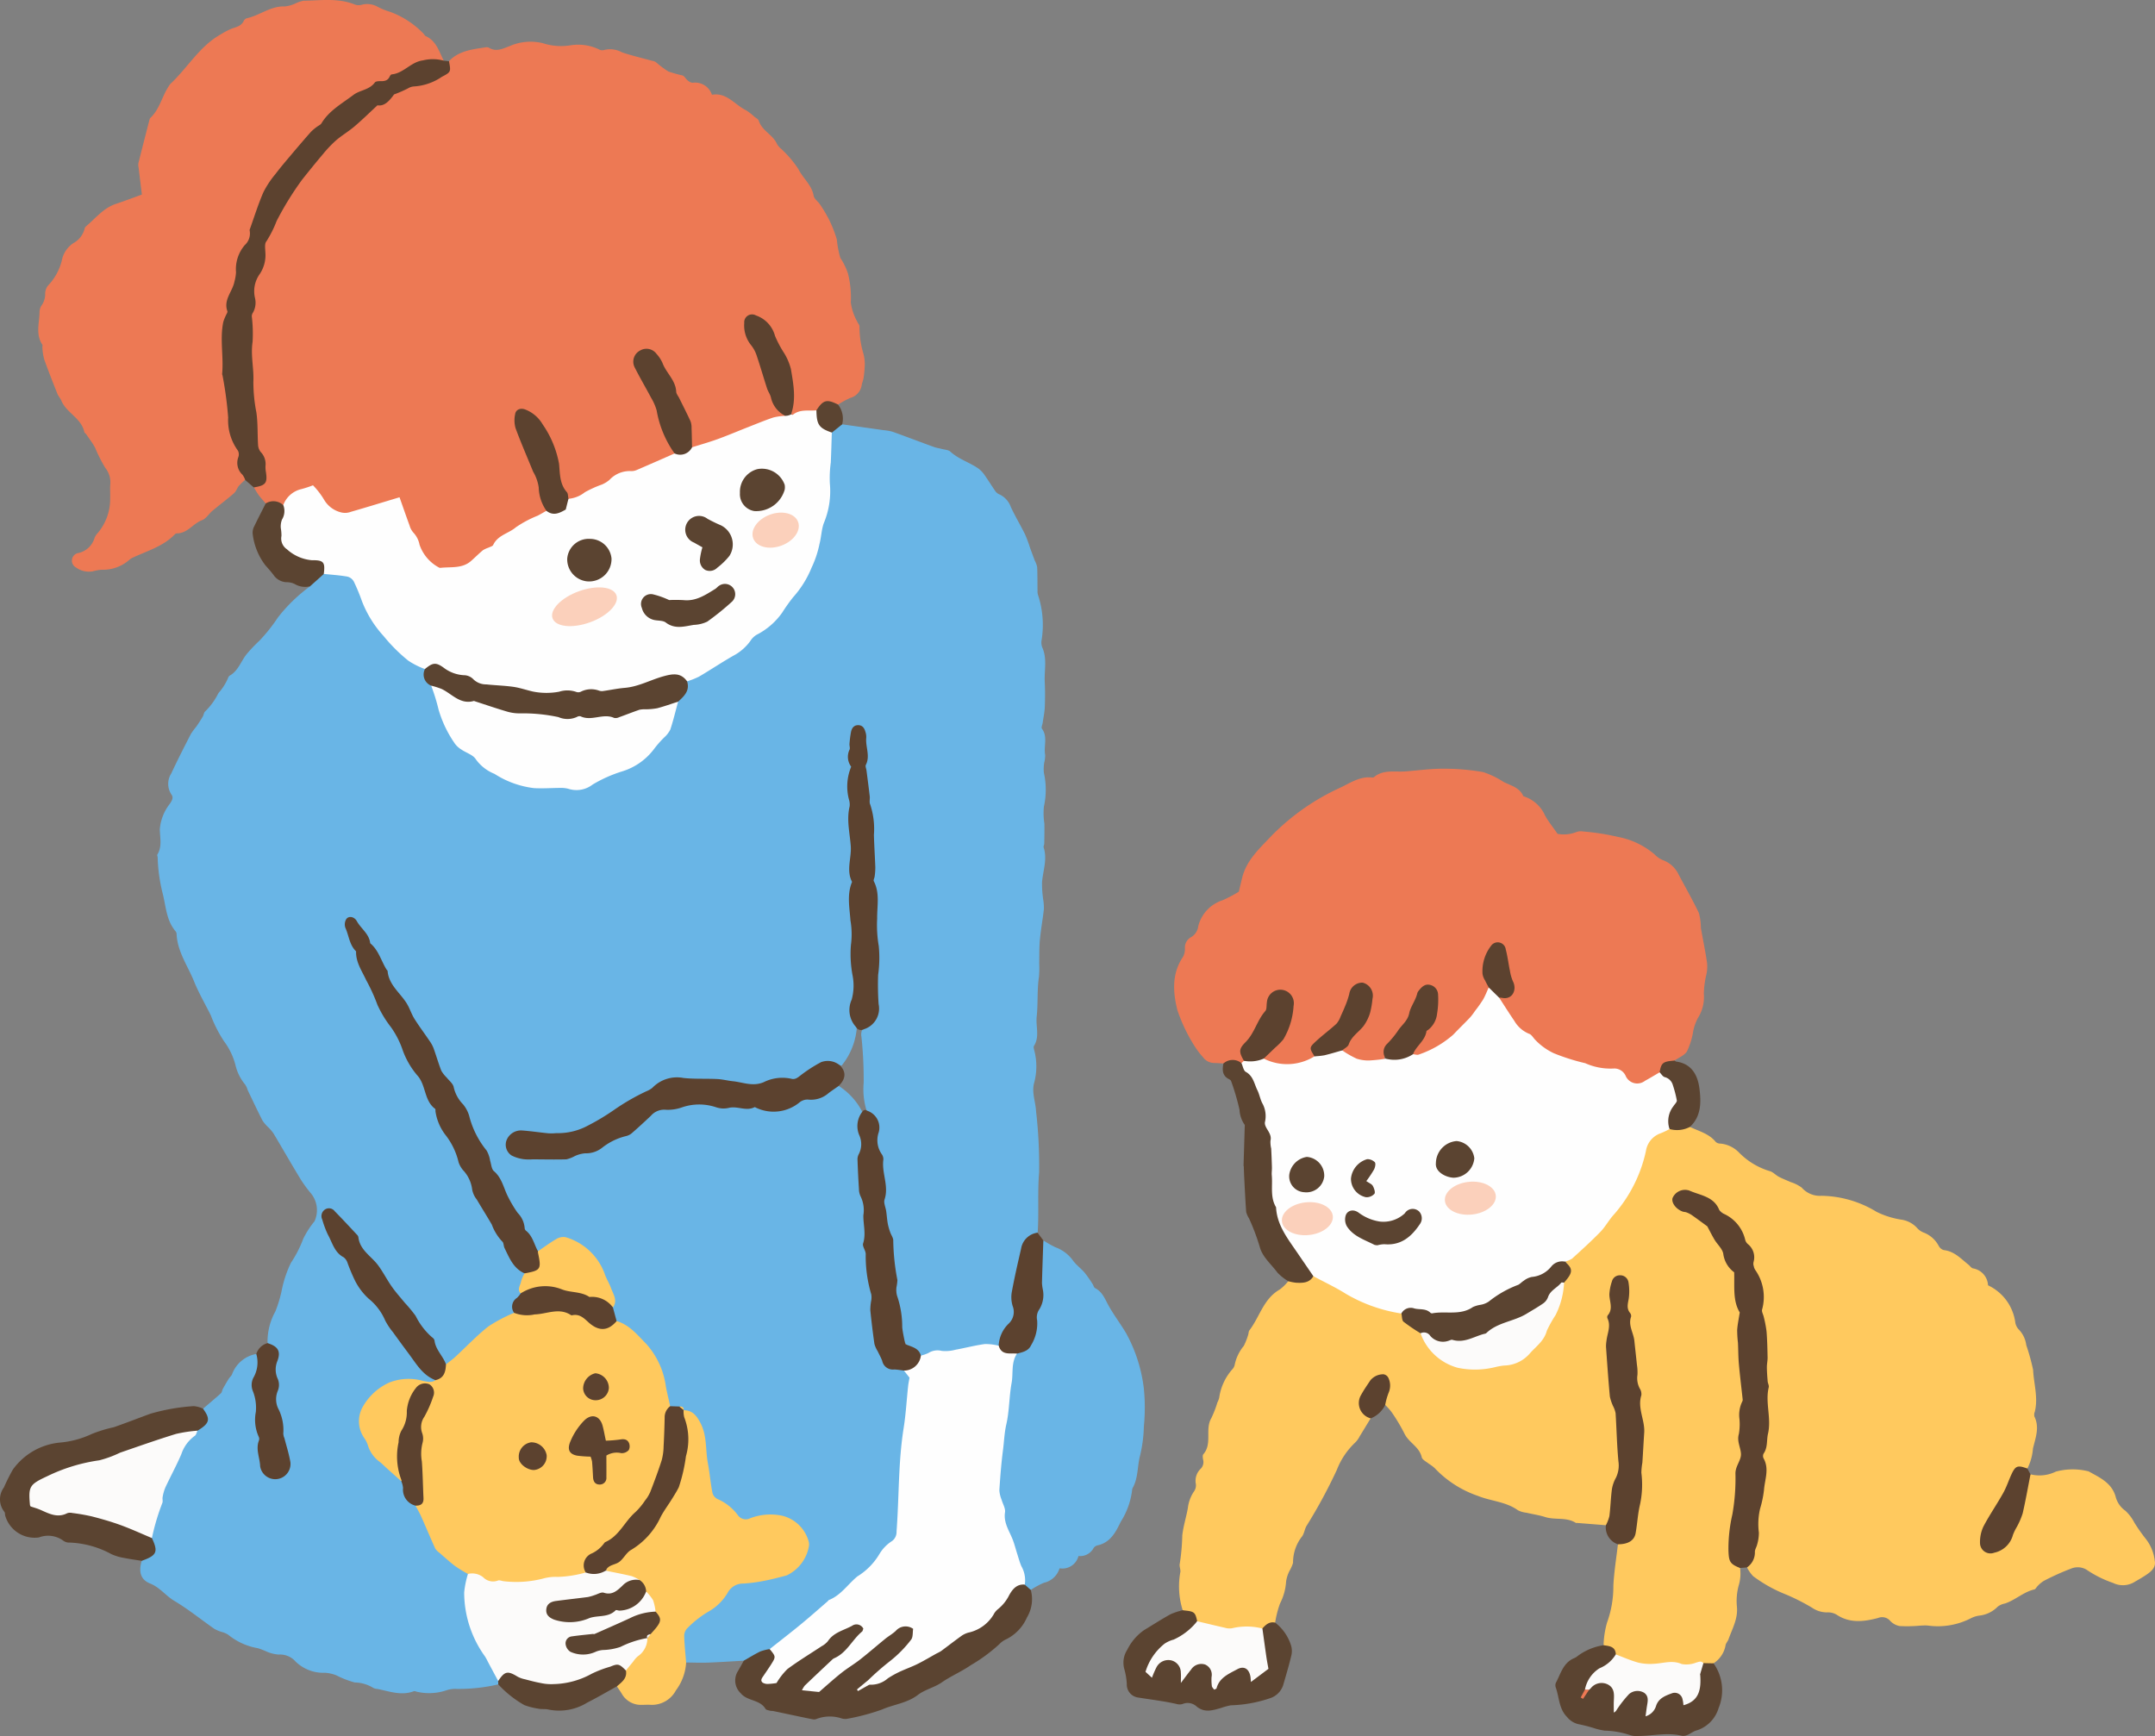 <svg xmlns="http://www.w3.org/2000/svg" xmlns:xlink="http://www.w3.org/1999/xlink" width="251.837" height="202.882" viewBox="0 0 251.837 202.882"><rect x="0" y="0" width="251.837" height="202.882" fill="#808080" stroke="none"/><defs><clipPath id="a"><rect width="251.837" height="202.882" fill="none"/></clipPath></defs><g clip-path="url(#a)"><path d="M26.185,172.068c.7-.6,1.408-1.189,2.091-1.806.126-.116.135-.353.226-.518.217-.394.444-.783.682-1.164.121-.2.33-.353.4-.562a3.714,3.714,0,0,1,2.827-2.352,2.168,2.168,0,0,1,.121,2.442,2.486,2.486,0,0,0-.132,2.161,5.522,5.522,0,0,1,.238,2.1,53.16,53.16,0,0,0,.509,6.083,1.5,1.5,0,0,0,1.789,1.435,1.345,1.345,0,0,0,1.118-1.759c-.554-2.047-.637-4.2-1.375-6.2a2.6,2.6,0,0,1-.055-1.954,1.964,1.964,0,0,0-.031-1.5,2.088,2.088,0,0,1-.125-1.5,2.011,2.011,0,0,0-.743-2.573,7.252,7.252,0,0,1,.917-3.714,15.007,15.007,0,0,0,.717-2.344,13.4,13.4,0,0,1,1.093-3.319,13.666,13.666,0,0,0,1.443-2.813,10.286,10.286,0,0,1,1.316-2.047,3.1,3.1,0,0,0-.4-3.247,14.744,14.744,0,0,1-1.238-1.69c-1.067-1.762-2.091-3.551-3.146-5.32a5.281,5.281,0,0,0-.6-.713,4.535,4.535,0,0,1-.691-.8c-.6-1.174-1.161-2.371-1.732-3.561a2.423,2.423,0,0,0-.287-.639,5.537,5.537,0,0,1-1.141-2.28,7.913,7.913,0,0,0-1.34-2.792,15.443,15.443,0,0,1-1.542-3.026c-.652-1.315-1.4-2.59-1.948-3.946-.731-1.82-1.944-3.469-2.049-5.522a.582.582,0,0,0-.1-.333c-1.114-1.289-1.141-2.946-1.537-4.479a19.182,19.182,0,0,1-.575-4.166c0-.117-.085-.266-.038-.344.581-.947.3-1.976.287-2.973a5.545,5.545,0,0,1,1.195-2.992c.224-.363.44-.682.157-1.064a2.248,2.248,0,0,1-.009-2.459c.721-1.555,1.505-3.08,2.287-4.606a8.436,8.436,0,0,1,.625-.845c.263-.383.519-.773.757-1.172.12-.2.135-.5.3-.63a7.823,7.823,0,0,0,1.542-2.136,6.23,6.23,0,0,0,1.121-1.758.5.5,0,0,1,.2-.282c1.018-.576,1.314-1.713,2-2.539a16.824,16.824,0,0,1,1.447-1.52A19.5,19.5,0,0,0,34.933,79.6a18.635,18.635,0,0,1,3.759-3.642,2.982,2.982,0,0,1,1.783-1.695,5.735,5.735,0,0,1,1.755.011A2.554,2.554,0,0,1,44.4,76.116a17.261,17.261,0,0,0,7.714,9.366c.2.727.213,1.532.9,2.049a51.027,51.027,0,0,0,1.911,5.036,10.087,10.087,0,0,0,2.693,3.018,19.8,19.8,0,0,0,5.071,3.124,10.754,10.754,0,0,0,3.224.565c1.325.13,2.654-.114,3.981.131a2.112,2.112,0,0,0,1.55-.481,14.828,14.828,0,0,1,3.542-1.571,9.588,9.588,0,0,0,3.931-2.83A10.477,10.477,0,0,0,81.441,89.6a7.78,7.78,0,0,0,1.352-2.653c2.027-1.035,3.889-2.346,5.836-3.514a1.95,1.95,0,0,0,.384-.27c2.255-2.245,4.906-4.109,6.584-6.908a18.757,18.757,0,0,0,2.179-4.671c.371-1.36.6-2.752,1.007-4.109a9.171,9.171,0,0,0,.336-3.706c-.215-1.872.352-3.734.377-5.615a2.7,2.7,0,0,1,1.377-1.129q2.434.342,4.87.686a5.327,5.327,0,0,1,1.039.185c1.62.582,3.227,1.2,4.845,1.786.29.106.605.14.9.221.338.091.762.1.993.313.969.892,2.246,1.248,3.294,1.988a3.114,3.114,0,0,1,.709.757c.448.636.85,1.3,1.3,1.94a1.142,1.142,0,0,0,.474.331,2.582,2.582,0,0,1,1.29,1.453c.507,1.094,1.132,2.133,1.667,3.215a15.118,15.118,0,0,1,.564,1.52q.279.763.564,1.524a2.877,2.877,0,0,1,.281.765c.042.927.028,1.856.042,2.784a1.423,1.423,0,0,0,.053.461,11.152,11.152,0,0,1,.421,5.309,1.562,1.562,0,0,0,.07.809c.607,1.324.23,2.712.3,4.068.047.969.046,1.944.005,2.913-.026.622-.159,1.239-.247,1.858-.034.231-.187.546-.09.677.715.964.183,2.065.383,3.081a3.807,3.807,0,0,1-.118.921,4.642,4.642,0,0,0-.033,1.164,9.105,9.105,0,0,1,0,3.951,7.951,7.951,0,0,0,.057,1.983c.012.777,0,1.553-.015,2.33,0,.154-.113.327-.07.458.449,1.379-.076,2.7-.189,4.052a12.475,12.475,0,0,0,.129,1.971,6.513,6.513,0,0,1,.089,1.169c-.133,1.2-.357,2.393-.469,3.6-.086.923-.059,1.857-.077,2.785a11.925,11.925,0,0,1-.03,1.529c-.237,1.553-.1,3.133-.266,4.666-.124,1.134.37,2.346-.321,3.425-.067.1-.013.3.021.451a7.375,7.375,0,0,1,.017,3.809c-.337,1.132.154,2.248.21,3.376a55.105,55.105,0,0,1,.356,7.13c-.2,2.361-.013,4.706-.169,7.052a3.913,3.913,0,0,0-1.918,3.181c-.292,1.992-1.159,3.914-.683,6a1.525,1.525,0,0,1-.379,1.322,8.706,8.706,0,0,0-1.495,2.751c-2.462-.11-4.792.957-7.257.819-.7-.04-1.246.73-2.006.39-2.049-1-2.278-2.776-2.54-4.852-.3-2.355-.4-4.739-.848-7.084a60.507,60.507,0,0,1-1.163-10.316,3.064,3.064,0,0,0-.333-1.478,2.8,2.8,0,0,1-.317-1.938,2.858,2.858,0,0,0-1.019-2.945,8.4,8.4,0,0,1-.376-3.35,47.336,47.336,0,0,0-.26-5.382,1.494,1.494,0,0,1,.175-1.021,3.038,3.038,0,0,0,1.494-3.387c-.266-1.7.189-3.438.169-5.166a4.572,4.572,0,0,0-.34-1.955,1.725,1.725,0,0,1-.15-1.143,14.636,14.636,0,0,0-.031-5.251,32.239,32.239,0,0,1-.046-3.517c-.067-1.96-.224-3.889-.48-5.839a30.41,30.41,0,0,1-.424-6.549,3.621,3.621,0,0,0-.182-1.511c-.093-.264-.206-.547-.531-.553-.388-.007-.521.31-.605.619a5.823,5.823,0,0,0-.158,1.754c.064,1.684-.277,3.355-.145,5.032.139,1.8.122,3.6.248,5.4.19,2.658-.025,5.32-.045,7.98a7.209,7.209,0,0,0,.284,2.444c.333.976-.288,1.905-.194,2.9.068.733.061,1.477.177,2.216a7.177,7.177,0,0,1-.113,3.5,3.642,3.642,0,0,0,.372,2.731,8.035,8.035,0,0,1-1.794,4.681c-1.963-.584-3.494.235-4.9,1.49a1.309,1.309,0,0,1-1.112.27,4.977,4.977,0,0,0-2.549.327,6.9,6.9,0,0,1-4.382-.039c-1.454-.378-2.964.007-4.435-.319a12.9,12.9,0,0,0-1.518-.054,3.658,3.658,0,0,0-2.651.784,11.946,11.946,0,0,1-1.985,1.258,16.9,16.9,0,0,0-3.665,2.324,12.473,12.473,0,0,1-3.975,1.972,6.772,6.772,0,0,1-3.25.1c-.9-.135-1.8-.126-2.7-.2a1.376,1.376,0,1,0-.23,2.705,30.483,30.483,0,0,0,6.615-.4c2.221-.415,3.832-1.933,5.917-2.5.937-.256,1.552-1.173,2.239-1.873a2.821,2.821,0,0,1,2.18-.963c1.337.026,2.6-.874,3.935-.557,2.457.582,4.978.081,7.437.61a4.546,4.546,0,0,0,3.722-.708,2.6,2.6,0,0,1,1.76-.537,3.207,3.207,0,0,0,1.943-.752c.385-.254.717-.636,1.248-.581a7.813,7.813,0,0,1,2.824,3.142,6.339,6.339,0,0,0-.017,3.258,3.182,3.182,0,0,1,.016,1.283,11.376,11.376,0,0,0,.274,5.663,9.328,9.328,0,0,1,.214,3.6,30.826,30.826,0,0,0,.587,6.4c.224,1.485-.031,2.965.308,4.432a12.742,12.742,0,0,0,1,3.831c.472.817.923,1.31,1.871,1.277a1.232,1.232,0,0,1,.565.15,1.962,1.962,0,0,1,.834,2.128c-.516,4.713-1.311,9.4-1.209,14.173.02,1.017-.265,2.022-.262,3.046a.86.86,0,0,1-.228.656c-1.04.91-1.693,2.179-2.708,3.081-3.134,2.784-6.274,5.565-9.615,8.107-.72.548-1.5,1.006-2.189,1.593a14.139,14.139,0,0,0-2.487,1.171c-.249.162-.509.368-.844.191-1.4.077-2.795.173-4.192.224-.847.031-1.7-.005-2.545-.012a3.891,3.891,0,0,1,1.244-5.28c1.282-.954,2.7-1.764,3.538-3.237a1.9,1.9,0,0,1,1.684-.948,20.428,20.428,0,0,0,4.958-1.012,3.913,3.913,0,0,0,2.581-3.33,3.749,3.749,0,0,0-3.037-3.05,7.047,7.047,0,0,0-3.267.225,1.692,1.692,0,0,1-1.938-.452,8.375,8.375,0,0,0-2.3-1.814,1.437,1.437,0,0,1-.732-1.269c-.229-1.871-.62-3.714-.767-5.6-.1-1.338-.439-2.755-1.924-3.411a2.143,2.143,0,0,1-.3-.163,1.23,1.23,0,0,0-.724-.321,1.789,1.789,0,0,1-.976-.24c-.623-1.445-.808-3.018-1.333-4.5a8.438,8.438,0,0,0-2.4-3.425,14.025,14.025,0,0,0-2.463-1.974,4.352,4.352,0,0,1-.516-1.685c.054-2.058-1.024-3.71-2-5.373a5.339,5.339,0,0,0-2.836-2.33,1.579,1.579,0,0,0-1.825.25,3.075,3.075,0,0,1-1.971.924,9.926,9.926,0,0,1-1.79-2.7c-1.072-2.174-2.272-4.275-3.426-6.4-.056-.1-.176-.183-.2-.29-.462-2.317-2.4-3.96-2.859-6.282a2.848,2.848,0,0,0-.7-1.351,3.87,3.87,0,0,1-1.071-1.927,1.333,1.333,0,0,0-.477-.8c-1.031-.81-1.292-2.045-1.7-3.167a5.868,5.868,0,0,0-1.169-2.143,8.626,8.626,0,0,1-1.345-2.208,15.946,15.946,0,0,0-1.255-2.124,14.03,14.03,0,0,1-1.871-3.215,23.619,23.619,0,0,0-3.122-5.246c-.24-.339-.459-.758-1.013-.719-.491.452-.223.969-.014,1.394.85,1.729,1.184,3.692,2.158,5.326,1.157,1.94,1.627,4.212,3.155,5.973,1.158,1.336,1.363,3.229,2.458,4.666a20.316,20.316,0,0,1,2.8,5.867c.312.91,1.08,1.577,1.409,2.438.784,2.045,2.2,3.8,2.7,5.962a2.977,2.977,0,0,0,.528.914,46.612,46.612,0,0,1,3.361,6.049,7.355,7.355,0,0,0,1.885,2.386c.25.882-.451,1.615-.384,2.469a4.125,4.125,0,0,0-.816,2.387c-1.24.882-2.739,1.347-3.829,2.483-.948.987-1.971,1.9-2.966,2.842-.357.337-.677.81-1.3.59-1.1-1.091-1.585-2.58-2.444-3.838-1.414-2.071-3.377-3.732-4.455-6.041a7.979,7.979,0,0,0-1.055-1.415c-.9-1.153-2.07-2.053-2.584-3.567-.395-1.169-1.556-1.939-2.52-2.748a.633.633,0,0,0-.857-.1.61.61,0,0,0-.15.756c.6,1.478.884,3.127,2.26,4.186A2.7,2.7,0,0,1,43.4,155.3a9.745,9.745,0,0,0,2.872,4.24,3.034,3.034,0,0,1,1,1.3,15.765,15.765,0,0,0,2.17,3.2,20.2,20.2,0,0,0,3.948,4.726c-.31.617-.865.456-1.344.363a9.767,9.767,0,0,0-1.875-.136,5.669,5.669,0,0,0-5.262,3.462,2.114,2.114,0,0,0-.175,1.491,8.923,8.923,0,0,0,1.836,3.632,27.742,27.742,0,0,0,2.849,2.8,1.514,1.514,0,0,1,.357.859,2.129,2.129,0,0,0,1.3,1.94,3.058,3.058,0,0,1,.8,1.277A11.782,11.782,0,0,0,57,191.129a.882.882,0,0,1,.236.258,17.75,17.75,0,0,0-.13,3.924,15.214,15.214,0,0,0,1.85,4.9c.684,1.146,1.242,2.342,1.819,3.535a.645.645,0,0,1-.083.537,20.519,20.519,0,0,1-4.9.529,3.272,3.272,0,0,0-1.153.157,6.314,6.314,0,0,1-3.478.17c-.114-.025-.25-.092-.343-.057-1.463.557-2.855.007-4.262-.266a1.155,1.155,0,0,1-.454-.11,4.288,4.288,0,0,0-2.189-.648,10.812,10.812,0,0,1-2.144-.832,4.317,4.317,0,0,0-1.334-.3,4.651,4.651,0,0,1-3.424-1.3,2.408,2.408,0,0,0-1.98-.828,4.242,4.242,0,0,1-1.453-.368,9.954,9.954,0,0,0-.974-.374,7.486,7.486,0,0,1-3.494-1.588,2.7,2.7,0,0,0-.739-.312,4.344,4.344,0,0,1-.864-.363c-1.563-1.091-3.049-2.3-4.682-3.273-1.006-.6-1.683-1.57-2.814-2.021s-1.374-1.381-.992-2.652a1.049,1.049,0,0,1,.433-.384,1.227,1.227,0,0,0,.711-1.812,1.292,1.292,0,0,1-.083-.693,30.407,30.407,0,0,1,2.8-8.591,10.652,10.652,0,0,1,2.383-3.7c.912-.648,1.485-1.418.921-2.592" transform="translate(-2.458 -7.435)" fill="#69b5e6"/><path d="M224,202.981a4.781,4.781,0,0,1-.169,2.077,6.992,6.992,0,0,0-.2,2.444c.141,1.413-.541,2.567-.975,3.8-.09.256-.322.478-.354.734a3.155,3.155,0,0,1-1.4,2.086,2.016,2.016,0,0,1-1.28.171c-2.139.555-4.306-.2-6.487.187-1.224.218-2.444-.662-3.614-1.191a5.207,5.207,0,0,0-1.472-1.28,10.692,10.692,0,0,1,.4-2.629,12.379,12.379,0,0,0,.744-4.316c.08-1.624.349-3.24.535-4.859,1.33-.376,1.651-1.351,1.916-2.623a40.333,40.333,0,0,0,.715-11.113,97.913,97.913,0,0,0-1.329-11.524,10.438,10.438,0,0,1-.3-4.076c.126-.627.126-1.564-.752-1.584-.852-.02-.9.909-.869,1.549.117,2.515-.5,4.982-.44,7.49a20.99,20.99,0,0,0,.85,5.787,12.333,12.333,0,0,1,.234,2.925,23.278,23.278,0,0,0,.243,2.816,4.78,4.78,0,0,1-.4,3.082,12.017,12.017,0,0,0-.539,3.473c-.089.595.02,1.293-.738,1.579q-1.7-.136-3.392-.27c-.039,0-.089.015-.117,0-1.1-.71-2.416-.314-3.588-.688-.705-.224-1.448-.329-2.171-.5a2.882,2.882,0,0,1-1.012-.291c-1.41-1.014-3.153-1.06-4.677-1.679a12.52,12.52,0,0,1-5.074-3.272,4.653,4.653,0,0,0-.642-.473c-.3-.247-.776-.469-.847-.777-.284-1.237-1.538-1.714-2.032-2.784a20.939,20.939,0,0,0-1.5-2.5,6.852,6.852,0,0,0-.742-.828c-.295-.608.08-1.132.21-1.687s.219-1.2-.335-1.48c-.6-.3-1.111.136-1.492.624-.192.246-.332.53-.508.79-.984,1.454-.908,2.028.432,3.319-.426.7-.847,1.4-1.281,2.1a2.752,2.752,0,0,1-.548.753,8.713,8.713,0,0,0-2.128,3.183,61.241,61.241,0,0,1-3.5,6.479c-.277.409-.3,1.015-.621,1.365a4.928,4.928,0,0,0-.993,3.015,4.6,4.6,0,0,1-.426.959,4,4,0,0,0-.385,1.211,6.477,6.477,0,0,1-.707,2.568,11.686,11.686,0,0,0-.573,2.248,6.208,6.208,0,0,1-1.761.886,19.779,19.779,0,0,0-3.258,0,14.441,14.441,0,0,1-3.985-.775,3.732,3.732,0,0,0-1.8-1.556,9.286,9.286,0,0,1-.288-4.406c.089-.313-.137-.713-.057-1.033a24.436,24.436,0,0,0,.295-3.3c.117-1.08.462-2.133.653-3.208a4.335,4.335,0,0,1,.726-1.956,1.226,1.226,0,0,0,.209-.849,1.945,1.945,0,0,1,.51-1.734,1.109,1.109,0,0,0,.351-1.056c-.048-.225-.105-.556.012-.69,1.079-1.237.167-2.9.926-4.206a12.508,12.508,0,0,0,.717-1.851,2.393,2.393,0,0,0,.21-.546,6.343,6.343,0,0,1,1.55-3.344,1.055,1.055,0,0,0,.264-.519,5.015,5.015,0,0,1,1.057-2.194,7.553,7.553,0,0,0,.505-1.266c.067-.182.049-.416.157-.559,1.2-1.569,1.646-3.687,3.532-4.762a5.491,5.491,0,0,0,1-.975c.9-.383,1.988.091,2.807-.637a1.736,1.736,0,0,1,1.417.4,28.751,28.751,0,0,0,8.951,3.85,6.141,6.141,0,0,0,2.5,2.463c1.758,3.668,4.819,4.606,8.395,3.67.689-.181,1.4-.115,2.083-.34a6.355,6.355,0,0,0,3.272-2.751,13.163,13.163,0,0,0,2.486-6.367A2.3,2.3,0,0,0,203.54,167a31.886,31.886,0,0,0,5.7-5.733,17.855,17.855,0,0,0,3.5-7.117,3.785,3.785,0,0,1,2.786-2.61c.881.22,1.736-.243,2.614-.107,1.051.51,2.234.786,3.021,1.762a.787.787,0,0,0,.535.19,3.473,3.473,0,0,1,2.178,1.042,8.392,8.392,0,0,0,3.57,2.169c.393.09.711.472,1.091.671.44.232.911.405,1.364.614a4.349,4.349,0,0,1,1.319.662,2.819,2.819,0,0,0,2.291.944,12.668,12.668,0,0,1,6.439,1.873,9.868,9.868,0,0,0,2.874.911,3.1,3.1,0,0,1,1.836.944,2.027,2.027,0,0,0,.74.547,3.333,3.333,0,0,1,1.819,1.584.978.978,0,0,0,.589.487c1.229.135,2,1,2.879,1.7.181.144.333.393.532.436a2.106,2.106,0,0,1,1.76,1.978,5.623,5.623,0,0,1,3.185,4.332,1.542,1.542,0,0,0,.383.806,3.187,3.187,0,0,1,.9,1.853,24.532,24.532,0,0,1,.8,2.891c.078,1.628.612,3.245.2,4.891a.952.952,0,0,0-.048.563c.629,1.287.123,2.5-.169,3.743a6.228,6.228,0,0,1-.651,2.337c-1.182-.008-1.71.784-2.091,1.731-.675,1.678-1.744,3.141-2.575,4.734a4.027,4.027,0,0,0-.625,1.872,1.056,1.056,0,0,0,1.475,1.124c.53-.15,1.157-.317,1.371-.837.577-1.4,1.555-2.605,1.751-4.2a13.1,13.1,0,0,1,1.056-3.752,4.317,4.317,0,0,0,2.964-.315,7.589,7.589,0,0,1,3.714-.057.328.328,0,0,1,.114.029c1.28.717,2.662,1.308,3.145,2.906a2.885,2.885,0,0,0,1.157,1.7,5.064,5.064,0,0,1,1.044,1.382,19.983,19.983,0,0,0,1.344,1.909,5.077,5.077,0,0,1,1.042,2.564c.149.754-.4,1.232-.976,1.618-.422.284-.863.544-1.307.792a2.6,2.6,0,0,1-2.586.169,13.064,13.064,0,0,1-3.139-1.571,2.017,2.017,0,0,0-1.674-.142,29.292,29.292,0,0,0-3.285,1.473,3.314,3.314,0,0,0-.707.584c-.144.13-.246.376-.4.413-1.276.3-2.23,1.255-3.453,1.652a1.9,1.9,0,0,0-.839.373,3.543,3.543,0,0,1-2.185,1.04,3.067,3.067,0,0,0-.888.28,8.446,8.446,0,0,1-5.112.872,7.78,7.78,0,0,0-1.034.03,16.657,16.657,0,0,1-2.232.033,2.012,2.012,0,0,1-1.092-.594,1.243,1.243,0,0,0-1.433-.347c-1.624.427-3.29.65-4.841-.39a1.978,1.978,0,0,0-1.106-.265,3.074,3.074,0,0,1-1.755-.542,24.391,24.391,0,0,0-3.04-1.544,16.568,16.568,0,0,1-3.852-2.147,4.331,4.331,0,0,1-.717-1.024,13.146,13.146,0,0,0,1.12-5.813,18.14,18.14,0,0,1,.493-2.9,11.838,11.838,0,0,0,.15-3.968c-.212-1.086.408-2.188.454-3.336.08-1.964-.1-3.914-.113-5.871-.011-1.727-.04-3.453-.068-5.18a5,5,0,0,0-.34-2.078,1.879,1.879,0,0,1-.115-1.377,1.848,1.848,0,0,0,.087-.932c-.61-2.68-1.055-5.474-2.654-7.748a11.4,11.4,0,0,0-5.146-4.3,2.535,2.535,0,0,0-.91-.228c-.5,0-.991.093-1.158.622a.863.863,0,0,0,.677,1.084,18.164,18.164,0,0,1,2.611,1.582,1.5,1.5,0,0,1,.661.649c.938,1.713,1.824,3.455,2.856,5.12.4.645.135,1.464.239,2.2a6.536,6.536,0,0,0,.46,2.292.91.91,0,0,1,.116.57c-.527,3.224.312,6.413.24,9.622-.03,1.325-.36,2.632-.321,3.976a7.91,7.91,0,0,0,.145,2.449.923.923,0,0,1-.017.7c-.8,1.582-.538,3.308-.7,4.976-.111,1.132-.307,2.246-.514,3.366-.295,1.591-.467,3.29.94,4.592" transform="translate(-20.653 -19.739)" fill="#ffc95e"/><path d="M35.425,59.563c-.27-.315-.557-.617-.8-.949-.22-.294-.4-.62-.591-.931,1.255-.894,1.705-1.825.889-3.26-.772-1.357-.481-2.734-.721-4.086a35.932,35.932,0,0,1-.631-7.133c.053-2.178-.214-4.382.272-6.545a5.17,5.17,0,0,0,.036-1.291,4.412,4.412,0,0,1,.7-2.918,1.806,1.806,0,0,0,.431-1.084c-.129-3.077,1.64-5.493,3.147-7.819a26.634,26.634,0,0,1,6.373-7.321c1.187-.868,2.188-2.044,3.342-2.949a11.608,11.608,0,0,1,4.876-2.635,12.689,12.689,0,0,0,2.232-.72,2.472,2.472,0,0,0,1.864-2.047c1.137-1.2,2.672-1.372,4.183-1.6a.751.751,0,0,1,.46.016c.867.552,1.638.12,2.444-.174a6.049,6.049,0,0,1,3.9-.335,6.874,6.874,0,0,0,3.2.244,5.641,5.641,0,0,1,3.327.468.77.77,0,0,0,.561.091,2.859,2.859,0,0,1,2.149.266c1.145.38,2.325.657,3.49.978A1.4,1.4,0,0,1,81,7.974a11.489,11.489,0,0,0,1.479,1.109,15.712,15.712,0,0,0,1.658.465c.231.086.371.395.584.563a1.026,1.026,0,0,0,.584.292,2.068,2.068,0,0,1,2.265,1.4c1.728-.3,2.64,1.144,3.935,1.782a6.03,6.03,0,0,1,1.023.785c.183.148.459.277.518.468.369,1.184,1.66,1.633,2.133,2.727a1.888,1.888,0,0,0,.367.457,12.68,12.68,0,0,1,2.125,2.462c.535,1.079,1.564,1.855,1.786,3.122.065.373.518.667.751,1.026a15.981,15.981,0,0,1,1.065,1.793,14.793,14.793,0,0,1,.895,2.295,11.321,11.321,0,0,0,.408,2.149,7.627,7.627,0,0,1,.9,1.853,11.526,11.526,0,0,1,.325,3.358,6.231,6.231,0,0,0,.727,2.192c.08.218.3.429.287.63a10.845,10.845,0,0,0,.469,3.2,5.079,5.079,0,0,1,.15,1.158,12.706,12.706,0,0,1-.137,1.6c-.041.305-.18.6-.23.9a1.831,1.831,0,0,1-1.338,1.477,11.134,11.134,0,0,0-1.412.768c-1.177-.441-1.98.29-2.823.9-.892-.083-1.707.5-2.611.3a22.65,22.65,0,0,1-.11-3.587,7.771,7.771,0,0,0-.887-3.373A26.058,26.058,0,0,1,94.3,39.246c-.379-.965-1.705-1.628-2.251-1.283-.517.328-.541,1.659.084,2.5a9.01,9.01,0,0,1,1.261,3c.57,1.941,1.071,3.942,2.574,5.456a.42.42,0,0,1,.124.525c-3.186,1.088-6.252,2.5-9.463,3.519a1.667,1.667,0,0,1-1.365.064,1.081,1.081,0,0,1-.31-.976c.177-1.748-.651-3.181-1.364-4.672a36.173,36.173,0,0,0-1.8-3.7,9,9,0,0,0-.761-1.191c-.465-.536-.986-.971-1.719-.459a1.227,1.227,0,0,0-.351,1.772c.612,1.056,1.113,2.17,1.735,3.216a5.826,5.826,0,0,1,.682,1.614,11.168,11.168,0,0,0,1.614,4.268.939.939,0,0,1,.2.993c-1.809.8-3.477,1.963-5.517,2.182a1.922,1.922,0,0,0-1.1.373,21.291,21.291,0,0,1-4.079,2.306,1.945,1.945,0,0,1-1.661.377c-1.077-1.352-1.172-3.013-1.481-4.618a9.767,9.767,0,0,0-2.578-4.927A2.72,2.72,0,0,0,65.89,49c-.628-.283-.978-.036-1.086.606a2.314,2.314,0,0,0,.164,1.269c.637,1.559,1.1,3.182,1.82,4.712a6.641,6.641,0,0,1,.792,2.687c.012.83.791,1.367.737,2.2a6.582,6.582,0,0,1-2.638,1.7,46.425,46.425,0,0,0-5.62,3.992c-2.7,2.015-5.8,1.566-7.048-1.911-.546-1.528-1.535-2.894-1.977-4.5-.156-.564-.7-.415-1.107-.276-1.377.465-2.785.834-4.173,1.258a3.171,3.171,0,0,1-3.471-1.051c-.122-.155-.215-.329-.329-.489-1.124-1.584-2.263-1.636-3.618-.166a5.243,5.243,0,0,1-.726.77c-.734-.017-1.45-.217-2.185-.235" transform="translate(-4.373 -0.729)" fill="#ed7954"/><path d="M163.543,137.752c-.353-.02-.706-.052-1.06-.056a1.631,1.631,0,0,1-1.32-.666,9.771,9.771,0,0,1-1.059-1.413,19.429,19.429,0,0,1-1.943-4.1c-.521-2.086-.676-4.269.664-6.234a1.97,1.97,0,0,0,.216-1,1.375,1.375,0,0,1,.7-1.28,1.71,1.71,0,0,0,.859-1.295,4.282,4.282,0,0,1,2.848-3.033,16.04,16.04,0,0,0,1.895-1c.12-.505.25-1.065.388-1.624.516-2.095,2.081-3.468,3.468-4.943a26.876,26.876,0,0,1,8.072-5.622c1.124-.543,2.265-1.322,3.655-1.153a.321.321,0,0,0,.224-.057c1.086-.9,2.395-.565,3.627-.655,1.482-.109,2.963-.324,4.443-.317a26.753,26.753,0,0,1,4.659.392,9.769,9.769,0,0,1,2.394,1.151c.86.435,1.885.644,2.317,1.673a4.062,4.062,0,0,1,2.533,2.249c.39.707.911,1.343,1.47,2.151a4.06,4.06,0,0,0,2.207-.217,1.508,1.508,0,0,1,.8-.06,27.256,27.256,0,0,1,4.036.63,9.235,9.235,0,0,1,4.306,2.055,2.75,2.75,0,0,0,.957.662,3.256,3.256,0,0,1,1.8,1.61c.806,1.524,1.67,3.021,2.409,4.575a6.857,6.857,0,0,1,.23,1.725c.229,1.344.514,2.679.712,4.028a4.224,4.224,0,0,1-.085,1.479,11.032,11.032,0,0,0-.282,2.177,4.643,4.643,0,0,1-.721,2.906,5.663,5.663,0,0,0-.569,1.766,8.507,8.507,0,0,1-.682,2.085c-.3.472-.952.72-1.448,1.068-.644.4-1.428.641-1.641,1.508a9.349,9.349,0,0,1-1.371.914,1.942,1.942,0,0,1-2.971-.44,1.8,1.8,0,0,0-1.177-.7,31,31,0,0,1-7.236-1.941,2.058,2.058,0,0,1-.646-.28c-2-1.744-4.208-3.285-5.5-5.71a.818.818,0,0,1-.094-.677,1.1,1.1,0,0,1,.517-.253c1.107-.33,1.277-.592.907-1.679-.356-1.047-.414-2.148-.69-3.206-.106-.41-.18-.908-.717-.956-.5-.044-.75.382-.965.748a4,4,0,0,0,.06,4.121,1.692,1.692,0,0,1-.317,1.22,25.472,25.472,0,0,1-5.139,5.541,17.611,17.611,0,0,1-2.632,1.246.858.858,0,0,1-.892-.086.788.788,0,0,1,.212-.965c.775-.8,1.061-1.9,1.77-2.762a4.539,4.539,0,0,0,.682-3.047,1.042,1.042,0,0,0-.922-1.075,1.024,1.024,0,0,0-1.049.8,12.014,12.014,0,0,1-3.1,5.16,4.97,4.97,0,0,0-1.005,2.425c-1.805.58-3.519.664-4.934-.895a5.43,5.43,0,0,1,1.8-2.649c1.281-1.065,1.337-2.511,1.457-3.951a1.042,1.042,0,0,0-.8-1.167c-.669-.166-1.051.295-1.251.823a20.121,20.121,0,0,0-.8,1.945,5.408,5.408,0,0,1-2.337,2.982c-.96.71-1.6,1.462-1.245,2.724-1.96,1.095-3.947,1.553-6.008.257-.183-.787.405-1.158.906-1.48,1.908-1.221,2.081-3.208,2.315-5.15a1.088,1.088,0,0,0-.984-1.258,1.176,1.176,0,0,0-1.473.857,14.919,14.919,0,0,1-2.853,5.309c-.43.563-.23,1.109-.1,1.677a.467.467,0,0,1-.257.41,9.051,9.051,0,0,0-2.249-.007" transform="translate(-20.57 -13.468)" fill="#ed7954"/><path d="M29.323,56.081a7.411,7.411,0,0,0-.729.69c-.221.269-.325.651-.578.872-.819.712-1.691,1.362-2.525,2.058-.417.349-.733.911-1.2,1.085-1.062.393-1.709,1.558-2.965,1.547a.324.324,0,0,0-.208.1c-1.366,1.422-3.231,1.941-4.941,2.74a1.47,1.47,0,0,0-.388.249,4.637,4.637,0,0,1-3.215,1.162,4.727,4.727,0,0,0-1.034.179A2.592,2.592,0,0,1,9.525,66.3a.9.9,0,0,1,.24-1.656,2.535,2.535,0,0,0,1.962-1.8,1.948,1.948,0,0,1,.394-.583,6.165,6.165,0,0,0,1.423-4.1c.019-.51-.023-1.023.011-1.531a2.665,2.665,0,0,0-.579-1.95,17.357,17.357,0,0,1-1.2-2.376c-.293-.54-.674-1.034-1.021-1.544-.065-.1-.209-.164-.23-.264-.335-1.633-2.084-2.231-2.682-3.672-.118-.286-.353-.524-.467-.811-.532-1.338-1.064-2.678-1.546-4.036a6.633,6.633,0,0,1-.205-1.357c-.015-.115.044-.263-.01-.344-.795-1.2-.349-2.511-.324-3.78a1.443,1.443,0,0,1,.223-.777A2.269,2.269,0,0,0,5.949,34.3a1.531,1.531,0,0,1,.356-.952A6.42,6.42,0,0,0,7.931,30.28,3.126,3.126,0,0,1,9.267,28.4a2.632,2.632,0,0,0,1.274-1.614.563.563,0,0,1,.158-.312c1.125-.943,2.044-2.156,3.515-2.646.989-.329,1.963-.7,3.038-1.09-.127-1.036-.261-2.115-.39-3.2a1.332,1.332,0,0,1-.017-.468q.637-2.541,1.295-5.074a.446.446,0,0,1,.1-.211c1.09-1.024,1.36-2.521,2.155-3.714a1.6,1.6,0,0,1,.207-.286c2.009-1.881,3.4-4.4,5.889-5.783a8.437,8.437,0,0,1,1.251-.653c.559-.2,1.14-.3,1.423-.925a.593.593,0,0,1,.357-.293C31.035,1.8,32.295.689,33.94.752A3.842,3.842,0,0,0,35.151.425a3.868,3.868,0,0,1,.991-.341c2.023-.023,4.072-.353,6.038.462a1.371,1.371,0,0,0,.775.009,2.483,2.483,0,0,1,1.822.223,7.406,7.406,0,0,0,1.415.582,10.438,10.438,0,0,1,3.92,2.517c.117.1.185.286.315.345,1.24.564,1.554,1.8,2.1,2.865-.518.295-1.079.083-1.617.118-1.684.112-2.983,1.149-4.355,1.9-1.077.59-2.2,1.171-3.287,1.674a17.65,17.65,0,0,0-4.48,3.354,44.142,44.142,0,0,0-5.094,5.678c-1.764,2.3-3.263,4.69-3.6,7.645a3.3,3.3,0,0,1-.705,1.469,3.979,3.979,0,0,0-.828,2.986c.137.813-.414,1.411-.626,2.113a23.992,23.992,0,0,0-1.071,6.435c-.067,3.25.656,6.443.931,9.671a3.435,3.435,0,0,0,.38,1.355,3.547,3.547,0,0,1,.583,2.672c-.19.742.878,1.133.573,1.924" transform="translate(-0.671 0)" fill="#ed7954"/><path d="M139.4,166.689a12.182,12.182,0,0,0,1.4.8,4.357,4.357,0,0,1,2.039,1.52c.377.539.947.94,1.381,1.445a14.346,14.346,0,0,1,.93,1.324c.109.16.154.417.3.491.883.449,1.165,1.316,1.607,2.1.615,1.088,1.377,2.091,2.016,3.166a17.736,17.736,0,0,1,2.068,6.426,22.1,22.1,0,0,1,.007,4.468,16.029,16.029,0,0,1-.434,3.374c-.342,1.268-.208,2.641-.877,3.827a.489.489,0,0,0-.059.226,8.817,8.817,0,0,1-1.328,3.712c-.57,1.187-1.194,2.421-2.691,2.76a.784.784,0,0,0-.475.3,1.787,1.787,0,0,1-1.777.949,1.934,1.934,0,0,1-2.21,1.434,2.454,2.454,0,0,1-1.825,1.691,9.445,9.445,0,0,0-1.542.84c-.566-.011-.757-.411-.9-.863-.526-1.965-1.243-3.87-1.852-5.8a18.091,18.091,0,0,1-1.065-7.553c.435-3.967,1.231-7.889,1.456-11.878a2.1,2.1,0,0,1,.728-1.67,3.315,3.315,0,0,0,2.067-3.261,7.986,7.986,0,0,1,.467-2.283c.5-1.355.072-2.8.257-4.194a15.1,15.1,0,0,1,.31-3.349" transform="translate(-17.475 -21.731)" fill="#69b5e6"/><path d="M90.5,189.51c1.031.013,1.508.6,1.977,1.495.791,1.508.571,3.133.865,4.691.217,1.149.31,2.321.535,3.469a1.125,1.125,0,0,0,.624.743,5.828,5.828,0,0,1,2.351,1.876,1.124,1.124,0,0,0,1.442.352,6.628,6.628,0,0,1,3.7-.3,4.259,4.259,0,0,1,3.155,3.119,1.625,1.625,0,0,1,.02.351,4.669,4.669,0,0,1-2.612,3.512c-.868.234-1.739.462-2.621.631a18.634,18.634,0,0,1-2.431.323,2.035,2.035,0,0,0-1.777.952,6.024,6.024,0,0,1-2.37,2.356,12.316,12.316,0,0,0-2.381,1.872,1.311,1.311,0,0,0-.4.9c.025,1.05.143,2.1.225,3.148a6.008,6.008,0,0,1-1.195,3.257,3.177,3.177,0,0,1-2.906,1.69c-.351-.029-.707,0-1.06,0a2.564,2.564,0,0,1-2.355-1.293c-.175-.3-.38-.576-.571-.863.206-.659.83-1.127.855-1.869.644-1.294,2.068-2.041,2.464-3.509a2.432,2.432,0,0,1,.122-.3,3.924,3.924,0,0,1,.314-.56c.64-.712,1.305-1.417.595-2.457-.332-.776-.337-1.706-1.091-2.28-.245-.474-.347-1.043-.878-1.327-1.115-.573-2.423-.479-3.543-1.029-.312-.684.252-.864.649-1.168,2.2-1.684,4.606-3.18,5.6-6a1.9,1.9,0,0,1,.434-.7,8.4,8.4,0,0,0,2.114-4.988c.276-1.793.691-3.537,0-5.315a.741.741,0,0,1,.159-.774" transform="translate(-10.62 -24.707)" fill="#ffc95e"/><path d="M132.634,212.917l.705.624a4.134,4.134,0,0,1-.457,3.228,5.107,5.107,0,0,1-2.551,2.6,2.459,2.459,0,0,0-.652.492,19.151,19.151,0,0,1-3.355,2.474c-1.091.758-2.306,1.257-3.389,2.01-.854.593-1.964.831-2.783,1.458-1.265.97-2.819,1.106-4.2,1.711a25.105,25.105,0,0,1-4.166,1.1,1.532,1.532,0,0,1-.578-.068,4.381,4.381,0,0,0-2.877.057.771.771,0,0,1-.462.056c-1.024-.2-2.043-.422-3.064-.637-.528-.111-1.054-.226-1.582-.333-.115-.023-.24,0-.35-.035-.187-.055-.457-.083-.535-.214-.652-1.11-2.122-.887-2.89-1.822a2.054,2.054,0,0,1-.338-2.585c.24-.4.461-.817.69-1.227.642-.364,1.268-.756,1.931-1.077a5.442,5.442,0,0,1,1.1-.278c.87.363,1.022.781.6,1.682a16.373,16.373,0,0,0-1.11,1.933c.665.191,1.206.079,1.449-.41a5,5,0,0,1,2.048-1.9c2.019-1.274,3.765-2.944,5.9-4.037a3.511,3.511,0,0,1,.752-.337c.521-.127,1.049-.16,1.383.35.361.55-.02.939-.359,1.345-1.788,2.144-4.182,3.656-6.025,5.833a1.284,1.284,0,0,0,1.572-.254c1.565-1.5,3.412-2.65,5.079-4.026a26.358,26.358,0,0,1,3.443-2.665c.687-.4,1.405-.772,2.02-.07.6.684.224,1.384-.286,2.014-1.375,1.7-3.245,2.839-4.794,4.337a8.914,8.914,0,0,1-.91.738,4.772,4.772,0,0,1,1.029-.559,39.76,39.76,0,0,0,4.969-2.386,22.7,22.7,0,0,0,5.387-3.356,1.006,1.006,0,0,1,.4-.243c2.518-.672,3.85-2.675,5.26-4.617.457-.63.906-1.556,2-.9" transform="translate(-12.879 -27.729)" fill="#5b4431"/><path d="M32.538,57.116a2.318,2.318,0,0,0-.316-.6,1.893,1.893,0,0,1-.485-2.054.95.95,0,0,0-.043-.757,6.032,6.032,0,0,1-1.144-3.884A43.7,43.7,0,0,0,29.9,44.96c-.01-.077-.06-.155-.053-.229.184-2.01-.277-4.034.125-6.037a4.771,4.771,0,0,1,.293-.76c.07-.179.242-.4.192-.533-.482-1.337.6-2.286.823-3.444a5.083,5.083,0,0,0,.187-1.1,4.344,4.344,0,0,1,1.015-3.17,1.851,1.851,0,0,0,.584-1.7.224.224,0,0,1,0-.117c.524-1.46.985-2.946,1.6-4.367a10.966,10.966,0,0,1,1.408-2.126c.582-.773,1.215-1.509,1.838-2.25q1.127-1.338,2.282-2.654a5.58,5.58,0,0,1,.708-.606c.181-.145.439-.237.55-.421.9-1.5,2.427-2.322,3.745-3.326.731-.557,1.861-.57,2.492-1.444.1-.142.439-.161.665-.156.466.01.857-.061,1.069-.54.044-.1.147-.244.234-.252,1.4-.126,2.247-1.465,3.661-1.637a4.715,4.715,0,0,1,2.418.035l.617.063c.23,1.218.253,1.262-.829,1.822a6.473,6.473,0,0,1-3.292,1.128,1.5,1.5,0,0,0-.645.211,14.348,14.348,0,0,1-1.651.722c-.536.738-1.119,1.413-1.938,1.269-1,.927-1.824,1.737-2.7,2.48-.679.577-1.462,1.034-2.138,1.615a14.2,14.2,0,0,0-1.523,1.6c-.828.977-1.631,1.975-2.43,2.976a35.953,35.953,0,0,0-2.993,4.849,13.086,13.086,0,0,1-1.2,2.386c-.224.263-.134.83-.119,1.257a3.957,3.957,0,0,1-.733,2.669,3.448,3.448,0,0,0-.479,2.676,2.372,2.372,0,0,1-.225,1.705.8.8,0,0,0-.149.432,16.721,16.721,0,0,1,.095,3.006c-.241,1.575.167,3.105.092,4.643a18.385,18.385,0,0,0,.352,3.6c.183,1.264.117,2.564.2,3.846a1.423,1.423,0,0,0,.317.79,2,2,0,0,1,.557,1.5,3,3,0,0,0,.019.7c.237,1.405.025,1.7-1.4,1.926l-1.005-.873" transform="translate(-3.886 -1.035)" fill="#5c422f"/><path d="M232.644,204.086c-1.213-.464-1.306-.787-1.355-2a17.807,17.807,0,0,1,.456-4.259,23.99,23.99,0,0,0,.359-4.787c0-.9.7-1.55.645-2.325-.052-.75-.491-1.444-.245-2.283a6.745,6.745,0,0,0,.07-1.754,3.566,3.566,0,0,1,.334-2.058.37.37,0,0,0,.042-.226c-.149-1.391-.322-2.778-.446-4.17-.073-.815-.065-1.637-.105-2.455a13.074,13.074,0,0,1-.091-1.5c.043-.651.186-1.3.3-2.047-.823-1.349-.6-2.975-.65-4.689a3.184,3.184,0,0,1-1.271-2.134c-.083-.6-.689-1.111-1.028-1.68-.316-.531-.59-1.088-.844-1.561-.63-.459-1.22-.9-1.822-1.321a2.942,2.942,0,0,0-.61-.306c-.143-.057-.314-.044-.459-.1-.775-.289-1.317-1.025-1.171-1.57a1.583,1.583,0,0,1,1.961-.882c1.272.572,2.886.679,3.507,2.289a1.051,1.051,0,0,0,.528.429,4.44,4.44,0,0,1,2.5,3.052,1,1,0,0,0,.3.479,1.974,1.974,0,0,1,.667,2.118,1.248,1.248,0,0,0,.164.855,5.5,5.5,0,0,1,.842,4.678c-.075.245.13.571.191.864a13.784,13.784,0,0,1,.327,1.7c.082,1.009.1,2.023.122,3.036.007.385-.087.772-.083,1.158.005.547.047,1.095.093,1.641.02.233.174.483.124.69-.434,1.8.335,3.6-.087,5.43-.177.765-.011,1.611-.52,2.333a.64.64,0,0,0,.01.558c.678,1.224.134,2.46.042,3.682a12.344,12.344,0,0,1-.454,2.181,7.841,7.841,0,0,0-.143,2.8,4.826,4.826,0,0,1-.2,1.38c-.063.3-.278.6-.266.89a2.108,2.108,0,0,1-.925,1.8l-.81.065" transform="translate(-29.298 -20.843)" fill="#5c422f"/><path d="M23.727,189.267c.9,1.231.783,1.7-.65,2.569a13.281,13.281,0,0,1-3.148.91c-2.431.764-4.8,1.67-7.189,2.559-1.355.505-2.838.562-4.232.984a16.5,16.5,0,0,0-3.925,1.842,1.652,1.652,0,0,0-.84,1.569c.022.774.631.923,1.163,1.146a4.422,4.422,0,0,0,2.853.393,6.8,6.8,0,0,1,2.8.246A38.611,38.611,0,0,1,17.2,203.8a.912.912,0,0,1,.55.58c.762,1.627.579,2.035-1.191,2.661-.692-.111-1.389-.2-2.075-.341a5.79,5.79,0,0,1-1.459-.436,11.027,11.027,0,0,0-4.935-1.357,1.1,1.1,0,0,1-.667-.2,3.01,3.01,0,0,0-2.872-.4,3.579,3.579,0,0,1-3.942-2.54c-.032-.153-.012-.347-.1-.453a2.34,2.34,0,0,1-.05-2.852A22.305,22.305,0,0,1,1.5,196.381a7.644,7.644,0,0,1,5.511-3.16,10.914,10.914,0,0,0,3.718-1.006,16.076,16.076,0,0,1,2.57-.787c1.434-.5,2.848-1.053,4.273-1.575a23.476,23.476,0,0,1,5.057-.89,3.045,3.045,0,0,1,1.1.3" transform="translate(0 -24.634)" fill="#5b4431"/><path d="M157.912,216.406c1.344.118,1.445.195,1.673,1.271a4.289,4.289,0,0,1-2.68,2.432,5.949,5.949,0,0,0-2.456,2.122,1.441,1.441,0,0,0-.253,1.476c.494-1.165,1.208-1.88,2.451-1.651.784.143,1.163.73,1.35,1.991.61-.87,1.206-1.8,2.468-1.506,1.324.314.983,1.508,1.175,2.612a4.4,4.4,0,0,1,1.749-1.686c1.411-.8,1.855-.735,2.869.5,1.257-.628,1.407-.884,1.117-2.168-.19-.843-.167-1.716-.41-2.551a.591.591,0,0,1,.243-.724c.4-.446.826-.841,1.5-.675a5.422,5.422,0,0,1,1.846,2.654,2.23,2.23,0,0,1,.015,1.264c-.265,1.121-.6,2.226-.919,3.334a2.378,2.378,0,0,1-1.466,1.547,15.5,15.5,0,0,1-4.661.857,7.8,7.8,0,0,0-1.1.295c-.98.281-1.941.626-2.893-.147a1.539,1.539,0,0,0-1.651-.3,1.206,1.206,0,0,1-.691,0c-1.5-.344-3.023-.515-4.536-.762a1.527,1.527,0,0,1-1.29-1.591,8.067,8.067,0,0,0-.285-1.709,2.766,2.766,0,0,1,.332-2.265,6.063,6.063,0,0,1,1.96-2.3c1.035-.623,2.049-1.281,3.106-1.863a7.846,7.846,0,0,1,1.432-.47" transform="translate(-19.682 -28.213)" fill="#5b4431"/><path d="M226.314,223.188l1.184.025a5.447,5.447,0,0,1,.588,5.236,3.9,3.9,0,0,1-2.518,2.59c-.618.141-1.124.793-1.843.625-1.658-.389-3.3.024-4.945.037a2.578,2.578,0,0,1-1.045-.1,9.974,9.974,0,0,0-2.965-.523,8.419,8.419,0,0,1-1.03-.223,16.787,16.787,0,0,0-1.908-.507,2.413,2.413,0,0,1-1.447-.854c-.969-.976-.91-2.278-1.316-3.428a.8.8,0,0,1,0-.576c.566-1.046.843-2.311,2.09-2.861a1.946,1.946,0,0,0,.314-.162,6.7,6.7,0,0,1,3.172-1.37c.669.1,1.384.13,1.433,1.063,0,.963-.845,1.251-1.444,1.628a4.771,4.771,0,0,0-1.938,2.371,2.837,2.837,0,0,1-.163.287c.19-.119.245-.351.409-.493a1.868,1.868,0,0,1,2.24-.534,1.936,1.936,0,0,1,.937,2.011.981.981,0,0,0,.043.557c.787-.92,1.471-2.079,2.944-1.7,1.151.3,1.041,1.3.893,2.37,2.012-2.8,3.414-2.7,4.288-1.05,1.249-.45,1.294-1.522,1.385-2.594.055-.656-.229-1.455.644-1.831" transform="translate(-27.249 -28.825)" fill="#5b4431"/><path d="M215.8,200.594a4.773,4.773,0,0,0,.412-1.078c.131-1.044.156-2.1.294-3.145a4.111,4.111,0,0,1,.461-1.315,3.268,3.268,0,0,0,.3-1.924c-.177-1.867-.214-3.748-.33-5.621a2.93,2.93,0,0,0-.249-.748,5.336,5.336,0,0,1-.422-1.207c-.182-1.935-.313-3.875-.451-5.813a4.171,4.171,0,0,1,.054-.7c.089-.872.547-1.725.12-2.625a.39.39,0,0,1,.018-.344c.684-.781.2-1.637.2-2.465a5.512,5.512,0,0,1,.293-1.49.949.949,0,0,1,.956-.739.971.971,0,0,1,.99.854,6.169,6.169,0,0,1,.026,1.863c-.1.594-.283,1.138.146,1.675a.568.568,0,0,1,.131.44c-.371,1.017.284,1.885.38,2.832s.207,1.87.3,2.805a5.454,5.454,0,0,1,.06,1.174,2.558,2.558,0,0,0,.271,1.589,1.2,1.2,0,0,1,.184.788c-.48,1.51.43,2.9.335,4.366-.076,1.171-.137,2.342-.215,3.512a7.63,7.63,0,0,0-.118,1.171,11.066,11.066,0,0,1-.157,3.717c-.263,1.094-.313,2.237-.512,3.349-.155.873-.9,1.309-2.074,1.3a2.075,2.075,0,0,1-1.4-2.218" transform="translate(-28.134 -22.342)" fill="#5c422f"/><path d="M164.4,142.854a1.606,1.606,0,0,1,2.1-.04c2.014,1.694,2.738,4,3.171,6.48.213,1.224.461,2.45.732,3.665a4.319,4.319,0,0,1,.136,1.744,12.652,12.652,0,0,0,.96,7.134,17.021,17.021,0,0,0,2.707,4.116c.4.5.965.978.7,1.762-.468.8-1.247.8-2.026.762a6.191,6.191,0,0,1-.9-.174,5.9,5.9,0,0,1-1.27-1.005c-.717-.983-1.739-1.792-2.069-3a24.9,24.9,0,0,0-1.258-3.345,2.649,2.649,0,0,1-.33-.748c-.1-1.389-.165-2.781-.237-4.173-.02-.381-.027-.763-.043-1.144,0-.039-.027-.077-.026-.116.044-1.495.09-2.99.143-4.731a3.342,3.342,0,0,1-.614-1.769,27.754,27.754,0,0,0-.984-3.361c-.03-.095-.156-.177-.257-.229-.8-.41-.777-1.1-.642-1.831" transform="translate(-21.423 -18.57)" fill="#5b4431"/><path d="M35.674,180.5c1.216.37,1.577.938,1.155,2.077a2.591,2.591,0,0,0,.057,2.139,1.818,1.818,0,0,1-.008,1.343A2.537,2.537,0,0,0,36.9,188.1a5.5,5.5,0,0,1,.617,2.951,1.494,1.494,0,0,0,.132.561c.241.941.544,1.872.7,2.826a1.784,1.784,0,0,1-3.539.445c-.037-1.005-.546-1.994-.137-3.021a.578.578,0,0,0-.043-.45,4.819,4.819,0,0,1-.323-2.872,5.245,5.245,0,0,0-.337-2.408A1.889,1.889,0,0,1,34,184.58a3.578,3.578,0,0,0,.361-2.818,1.885,1.885,0,0,1,1.315-1.263" transform="translate(-4.409 -23.532)" fill="#5c422f"/><path d="M139.425,166.554c-.056,1.658-.118,3.317-.162,4.976a5.4,5.4,0,0,0,.107.8,3.185,3.185,0,0,1-.4,2.258,1.648,1.648,0,0,0-.269,1.321,4.876,4.876,0,0,1-.711,2.9c-.3.676-1,.816-1.648.982-1.357.541-1.994.267-2.138-.92a3.8,3.8,0,0,1,1.168-2.586,1.874,1.874,0,0,0,.47-2.048,3.519,3.519,0,0,1-.09-1.724c.306-1.671.69-3.327,1.071-4.983a2.237,2.237,0,0,1,1.925-1.875l.673.9" transform="translate(-17.497 -21.596)" fill="#5c422f"/><path d="M81.875,224.353c.166.911-.484,1.358-1.054,1.85-1.153.637-2.289,1.308-3.464,1.9a6.233,6.233,0,0,1-4.5.819c-.373-.1-.786-.025-1.169-.1a8.394,8.394,0,0,1-1.678-.424,12.482,12.482,0,0,1-3.056-2.428c0-.134-.006-.268-.01-.4.329-1.144.941-1.485,1.976-1.043a9.869,9.869,0,0,0,5.7.956,6.363,6.363,0,0,0,2.347-.7,18.162,18.162,0,0,1,3.415-1.264.992.992,0,0,1,1.484.829" transform="translate(-8.728 -29.127)" fill="#5b4431"/><path d="M35.477,67.617a1.691,1.691,0,0,1,2.055.2c.577.325.521.837.348,1.338-.915,2.661.366,4.5,3.258,4.758,1.36.119,1.7.763,1.128,1.947L40.657,77.3a2.369,2.369,0,0,1-1.8-.271,2.209,2.209,0,0,0-1-.209,1.936,1.936,0,0,1-1.471-.849c-.3-.4-.631-.764-.958-1.135a7.454,7.454,0,0,1-1.481-3.713,1.631,1.631,0,0,1,.222-.9c.417-.879.87-1.741,1.309-2.61" transform="translate(-4.424 -8.782)" fill="#5b4431"/><path d="M271.977,197.99c-.3,1.518-.564,3.044-.911,4.55a8.767,8.767,0,0,1-.688,1.6,5.973,5.973,0,0,0-.452.929,2.87,2.87,0,0,1-2.183,2.082,1.222,1.222,0,0,1-1.666-1.124,4.278,4.278,0,0,1,.391-1.923c.7-1.339,1.569-2.588,2.307-3.908.4-.707.647-1.494.991-2.231.457-.982.724-1.064,1.85-.644.119.224.241.45.362.674" transform="translate(-34.689 -25.693)" fill="#5c422f"/><path d="M223.016,143.9c.19-1.119.377-1.267,1.744-1.373.066.042.129.11.2.12,1.847.247,2.523,1.659,2.711,3.168.192,1.547.23,3.219-1.113,4.459a3.193,3.193,0,0,1-2.389.249c-.866-.622-.474-1.454-.169-2.079.761-1.563.673-2.846-.8-3.914a.518.518,0,0,1-.187-.629" transform="translate(-29.069 -18.581)" fill="#5b4431"/><path d="M183.994,189.837a1.848,1.848,0,0,1-1.111-2.769c.317-.578.7-1.12,1.064-1.672a1.944,1.944,0,0,1,1.54-.712.766.766,0,0,1,.578.44,2.091,2.091,0,0,1,.026,1.7,7.628,7.628,0,0,0-.407,1.448,3.185,3.185,0,0,1-1.691,1.565" transform="translate(-23.807 -24.077)" fill="#5c422f"/><path d="M109.649,54.98c.79-1.226,1.223-1.339,2.534-.664a2.669,2.669,0,0,1,.473,2.305l-1.2.962c-.907.35-1.417-.247-1.791-.874-.307-.516-.787-1.152-.013-1.729" transform="translate(-14.241 -7.028)" fill="#5b4431"/><path d="M100.329,55.141c.023,1.686.3,2.082,1.8,2.6-.038,1.165-.07,2.331-.12,3.5A13.316,13.316,0,0,0,101.9,63.7a9.712,9.712,0,0,1-.723,4.663c-.263.769-.283,1.618-.493,2.41a11.957,11.957,0,0,1-.918,2.748A11.887,11.887,0,0,1,97.6,76.992a21.019,21.019,0,0,0-1.277,1.8,8.215,8.215,0,0,1-2.974,2.576,2.165,2.165,0,0,0-.735.721,5.839,5.839,0,0,1-1.705,1.57c-1.464.811-2.853,1.756-4.3,2.605a9.279,9.279,0,0,1-1.4.553c-1.791-1.163-3.436-.058-5.013.493a15.678,15.678,0,0,1-4.949.852c-2.247.037-4.5.077-6.732.242-1.513.111-2.8-.664-4.266-.724a7.031,7.031,0,0,1-2.9-.343c-1.4-.71-3-.869-4.346-1.66a2.5,2.5,0,0,0-2.427-.3,9.06,9.06,0,0,1-1.943-.979,19.432,19.432,0,0,1-2.884-2.876,12.939,12.939,0,0,1-2.544-4.112,22.378,22.378,0,0,0-.919-2.22,1.188,1.188,0,0,0-.753-.612c-.915-.163-1.849-.22-2.775-.317.175-1.359,0-1.622-1.381-1.6a4.964,4.964,0,0,1-2.928-1.283,1.51,1.51,0,0,1-.637-1.556,5.234,5.234,0,0,0-.078-.93,2.22,2.22,0,0,1,.14-.984,1.9,1.9,0,0,0,.15-1.694,2.965,2.965,0,0,1,2.1-1.861,12.077,12.077,0,0,0,1.371-.45,9.133,9.133,0,0,1,1.286,1.664,3.178,3.178,0,0,0,2.013,1.507,1.9,1.9,0,0,0,1.131-.071c1.879-.541,3.749-1.117,5.685-1.7.395,1.116.773,2.211,1.173,3.3a2.155,2.155,0,0,0,.437.821,2.85,2.85,0,0,1,.729,1.427,4.78,4.78,0,0,0,2.223,2.637.376.376,0,0,0,.223.064c1.218-.14,2.528.112,3.568-.8.467-.411.907-.855,1.384-1.255a3.059,3.059,0,0,1,.62-.293c.207-.1.516-.169.594-.337.53-1.143,1.8-1.331,2.648-2.059a13.042,13.042,0,0,1,2.542-1.352c.347-.181.684-.382,1.025-.574a2.387,2.387,0,0,0,2.572-1.4,3.546,3.546,0,0,0,1.918-.765,13.055,13.055,0,0,1,1.988-.9,3.46,3.46,0,0,0,.891-.547,3.224,3.224,0,0,1,2.525-1.026,1.511,1.511,0,0,0,.682-.139c1.471-.63,2.934-1.278,4.4-1.92a8.2,8.2,0,0,0,2.041-.72c1-.316,2.006-.6,2.988-.956,1.207-.438,2.39-.944,3.585-1.413.979-.384,1.952-.79,2.95-1.123a7.18,7.18,0,0,1,1.378-.187.332.332,0,0,1,.2-.117,1.3,1.3,0,0,1,.345-.055l.117.01c.076.014.183.066.221.035.827-.67,1.819-.431,2.752-.515" transform="translate(-4.92 -7.189)" fill="#fefefe"/><path d="M78.343,177.328c1.5.433,2.438,1.631,3.463,2.664a9.3,9.3,0,0,1,2.3,5.011c.147.763.334,1.517.5,2.277A8.8,8.8,0,0,0,84.1,191.2a12.115,12.115,0,0,1-.818,4.126c-1.01,3.325-3.371,5.662-5.826,7.931a9.454,9.454,0,0,1-2.029,1.591c-.89.457-.435,1.431-.8,2.094a5.97,5.97,0,0,1-2.837.536c-1.262-.107-2.445.426-3.692.543a12.092,12.092,0,0,1-7.129-1.141,15.688,15.688,0,0,1-1.474-.9c-.649-.491-1.25-1.046-1.866-1.58a1.738,1.738,0,0,1-.48-.491c-.57-1.257-1.1-2.531-1.664-3.792-.19-.423-.433-.821-.651-1.231a2.481,2.481,0,0,0,.615-2.281,20.833,20.833,0,0,1-.074-5.151,2.849,2.849,0,0,0-.065-1.054,2.768,2.768,0,0,1,.377-2.145,5.88,5.88,0,0,0,.838-2.065c.063-.386.135-.831-.308-1.042-.464-.22-.837.043-1.139.382A2.6,2.6,0,0,0,54.359,187c-.162,1.965-1.263,3.71-1.265,5.72a6.529,6.529,0,0,0,.148,2.324.974.974,0,0,1-.053,1.009q-.866-.774-1.731-1.548c-.26-.234-.5-.49-.777-.707a3.708,3.708,0,0,1-1.408-1.972,3.394,3.394,0,0,0-.416-.824,3.422,3.422,0,0,1-.244-3.527,6.774,6.774,0,0,1,3.18-2.967,6.165,6.165,0,0,1,3.926-.185c.51.081.989.244,1.459-.088a17.994,17.994,0,0,0,1.225-1.844c.364-.29.749-.561,1.091-.877,1.291-1.19,2.5-2.482,3.875-3.563a18.177,18.177,0,0,1,3-1.584c1.711-.063,3.415-.4,5.111-.4a4.906,4.906,0,0,1,3.581,1.125,2.416,2.416,0,0,0,3.287.23" transform="translate(-6.288 -22.942)" fill="#ffc95e"/><path d="M130.05,180.818c.344,1.164,1.33.836,2.138.92-.708,1.049-.424,2.29-.632,3.433-.292,1.6-.257,3.258-.618,4.834-.228.993-.257,1.983-.384,2.97-.205,1.571-.326,3.154-.429,4.736a3.619,3.619,0,0,0,.267,1.118c.136.486.463,1,.394,1.447-.195,1.284.554,2.239.946,3.321.184.507.318,1.033.483,1.548.153.481.284.972.482,1.434a3.327,3.327,0,0,1,.4,2.153c-.955-.091-1.457.571-1.832,1.249a4.864,4.864,0,0,1-1.306,1.622,1.943,1.943,0,0,0-.515.639,4.556,4.556,0,0,1-2.959,2.106,2.716,2.716,0,0,0-.744.345c-.816.586-1.61,1.2-2.418,1.8a4.584,4.584,0,0,1-.512.276c-.753.417-1.491.862-2.261,1.244-.694.344-1.43.6-2.131.93a11.516,11.516,0,0,0-1.322.742,2.975,2.975,0,0,1-2.153.74c-.429,0-.331-.231-.2-.472a30.922,30.922,0,0,1,2.593-2.275,13.767,13.767,0,0,0,2.466-2.5c.249-.3.177-.866.247-1.277a1.523,1.523,0,0,0-2.03.237c-.366.348-.822.6-1.217.918-.985.8-1.944,1.638-2.943,2.422-.705.552-1.485,1.01-2.186,1.567-.871.692-1.7,1.444-2.618,2.237l-2-.2a3.107,3.107,0,0,1,.323-.542q1.569-1.5,3.153-2.982a1.032,1.032,0,0,1,.277-.214c1.483-.632,2.107-2.162,3.272-3.125.078-.064.091-.207.147-.344a.893.893,0,0,0-1.312-.33c-.977.537-2.153.764-2.831,1.8a2.465,2.465,0,0,1-.729.586c-1.337.888-2.716,1.717-4,2.672a7.952,7.952,0,0,0-1.271,1.632,7.721,7.721,0,0,1-.915.1,1.149,1.149,0,0,1-.712-.149c-.315-.276-.049-.566.123-.825.283-.424.578-.84.851-1.271.587-.93.582-.933-.145-1.823,1.22-.967,2.453-1.918,3.655-2.907,1.054-.866,2.073-1.774,3.106-2.665.059-.05.1-.139.165-.165,1.4-.553,2.211-1.847,3.322-2.757a7.673,7.673,0,0,0,2.6-2.658,4.581,4.581,0,0,1,1.475-1.493,1.327,1.327,0,0,0,.5-1.11c.306-4.017.19-8.061.827-12.058.258-1.618.348-3.263.522-4.894.037-.347.111-.689.165-1.012l-.648-.83a12.524,12.524,0,0,0,1.986-1.753,4.129,4.129,0,0,0,.87-.3,2,2,0,0,1,1.559-.246,4.5,4.5,0,0,0,1.613-.137c1.149-.209,2.283-.511,3.438-.665a6.272,6.272,0,0,1,1.612.2" transform="translate(-13.338 -23.545)" fill="#fefefe"/><path d="M86.8,93.989c-.3,1.09-.559,2.191-.911,3.261a3.158,3.158,0,0,1-.711.92,11.772,11.772,0,0,0-1.151,1.3,7.332,7.332,0,0,1-3.727,2.658,15.856,15.856,0,0,0-3.5,1.557,3.067,3.067,0,0,1-2.794.5,3.17,3.17,0,0,0-.925-.113c-1.046,0-2.1.087-3.138.023a10.885,10.885,0,0,1-4.6-1.664,4.96,4.96,0,0,1-2.176-1.691c-.319-.538-1.148-.764-1.719-1.169a2.563,2.563,0,0,1-.818-.794A13.488,13.488,0,0,1,58.8,94.9a21.979,21.979,0,0,0-.863-2.782c.871-.423,1.5.205,2.119.584a5.154,5.154,0,0,0,2.827.982A2.746,2.746,0,0,1,64.011,94c2.307,1.038,4.819.864,7.229,1.289,2.685.472,5.355.034,8.023.244a2.737,2.737,0,0,0,1.023-.245,38.666,38.666,0,0,1,6.518-1.3" transform="translate(-7.553 -11.992)" fill="#fefefe"/><path d="M62.817,211.448a2.089,2.089,0,0,1,1.767.373,1.607,1.607,0,0,0,1.736.4c.174-.083.45.055.68.077a12.631,12.631,0,0,0,4.708-.338,5.311,5.311,0,0,1,1.6-.166,13.357,13.357,0,0,0,3.277-.517,4.978,4.978,0,0,1,2.328-.213c1.019.21,2.043.4,3.054.643a4.4,4.4,0,0,1,.9.454,14.481,14.481,0,0,0-2.544,1.414c-1.062.695-2.411.49-3.614.8a16.087,16.087,0,0,1-3.261.481c-.474.023-.987.167-1.058.75-.081.654.439.877.937,1.026a4.871,4.871,0,0,0,2.337.035c1.882-.354,3.693-1,5.572-1.377a4.8,4.8,0,0,0,2.4-1.795,5.324,5.324,0,0,1,.817,1.023,5.989,5.989,0,0,1,.289,1.332c-1.506.515-2.945,1.2-4.426,1.771a20.083,20.083,0,0,1-5.051,1.474.642.642,0,0,0-.637.59c-.027.384.277.536.569.662a1.629,1.629,0,0,0,1.033.179c1.569-.448,3.257-.3,4.774-1.037a3.4,3.4,0,0,1,2.784-.553,2.551,2.551,0,0,1-1.141,2.153,3.04,3.04,0,0,0-.51.592q-.432.523-.861,1.05c-.778-.794-.936-.814-1.823-.448a13.208,13.208,0,0,0-2.168.825,9.607,9.607,0,0,1-4.475,1.214,5.531,5.531,0,0,1-1.493-.128c-.617-.11-1.224-.275-1.831-.435a3.163,3.163,0,0,1-.855-.3c-1.175-.72-1.511-.657-2.279.5l-1.21-2.258a6.172,6.172,0,0,0-.332-.611,12.79,12.79,0,0,1-2.432-7.478,10.925,10.925,0,0,1,.437-2.158" transform="translate(-8.133 -27.507)" fill="#fcfbfa"/><path d="M67.347,164.88c-1.311-.57-1.783-1.81-2.349-2.967-.118-.242-.087-.621-.263-.757a5.741,5.741,0,0,1-1.221-1.98c-.568-.983-1.178-1.941-1.752-2.92a2.649,2.649,0,0,1-.539-1.151,4.019,4.019,0,0,0-1.071-2.29,2.835,2.835,0,0,1-.517-.907,8.215,8.215,0,0,0-1.558-3.234,5.933,5.933,0,0,1-1.141-2.685c-.016-.117.016-.294-.05-.341-1.249-.928-1.056-2.589-1.95-3.756a9.508,9.508,0,0,1-1.914-3.322,10.377,10.377,0,0,0-1.3-2.473,12.891,12.891,0,0,1-1.574-2.6,21.124,21.124,0,0,0-1.307-2.871c-.494-1.074-1.234-2.106-1.19-3.384-.781-.75-.834-1.835-1.251-2.753a1.22,1.22,0,0,1,.083-.976c.259-.441.946-.355,1.254.2.488.884,1.45,1.482,1.566,2.586.977.805,1.271,2.036,1.9,3.057.041.066.128.124.133.191.143,1.676,1.556,2.6,2.308,3.908.311.543.5,1.157.833,1.684.56.89,1.195,1.733,1.784,2.605a3.785,3.785,0,0,1,.446.824c.316.873.57,1.771.909,2.635a3.75,3.75,0,0,0,.632.8c.285.365.735.7.81,1.107a4.178,4.178,0,0,0,1.1,2.018,3.819,3.819,0,0,1,.712,1.344,10.415,10.415,0,0,0,2.033,4.046,3.459,3.459,0,0,1,.417,1.207c.135.409.153.959.434,1.2.971.823,1.145,2.035,1.689,3.063a13.866,13.866,0,0,0,1.087,1.814,2.859,2.859,0,0,1,.823,1.772.437.437,0,0,0,.145.31c.791.619.959,1.6,1.41,2.411a1.533,1.533,0,0,1,.272,2.09,1.359,1.359,0,0,1-1.828.493" transform="translate(-6.04 -16.065)" fill="#5c422f"/><path d="M106.831,145.522c-.383.27-.776.53-1.15.814a3.08,3.08,0,0,1-2.4.747,1.477,1.477,0,0,0-.955.307,4.775,4.775,0,0,1-5.079.661c-.071-.032-.17-.1-.217-.073-.98.5-1.985-.167-2.986.075a2.713,2.713,0,0,1-1.491-.067,6.2,6.2,0,0,0-4.017.017,4.872,4.872,0,0,1-1.85.273,2.054,2.054,0,0,0-1.767.71c-.712.671-1.431,1.336-2.168,1.979a1.6,1.6,0,0,1-.72.384,7.191,7.191,0,0,0-2.81,1.371,3.024,3.024,0,0,1-1.967.644,3.564,3.564,0,0,0-1.228.329,3.922,3.922,0,0,1-.977.377c-1.307.038-2.616.005-3.924,0a5.812,5.812,0,0,1-1.052-.015,4.378,4.378,0,0,1-1.427-.436,1.5,1.5,0,0,1-.595-1.768,1.813,1.813,0,0,1,1.757-1.159c1.046.07,2.085.232,3.13.333a5.95,5.95,0,0,0,.939-.019,7.32,7.32,0,0,0,3.7-.886,26.829,26.829,0,0,0,3.056-1.836,25.655,25.655,0,0,1,3.762-2.169,2.773,2.773,0,0,0,.7-.4,3.986,3.986,0,0,1,3.641-1.153c1.3.137,2.625.059,3.938.123.615.03,1.222.192,1.837.256,1.191.123,2.317.653,3.6.11a4.874,4.874,0,0,1,3.217-.4c.419.117.695-.086,1.036-.352a16.63,16.63,0,0,1,2.449-1.587,2.2,2.2,0,0,1,2.213.389c.751.749.681,1.611-.2,2.425" transform="translate(-8.861 -18.582)" fill="#5c422f"/><path d="M18.266,204.814c-1.217-.51-2.419-1.064-3.659-1.517-1.1-.4-2.231-.724-3.365-1.016a23.187,23.187,0,0,0-2.3-.4,1.025,1.025,0,0,0-.58.031c-1.126.576-2.1.058-3.092-.383-.389-.173-.806-.284-1.176-.41a.645.645,0,0,1-.075-.151c-.2-2.182-.069-2.411,1.98-3.365a20.338,20.338,0,0,1,6.126-1.877,12.81,12.81,0,0,0,2.415-.889c2.171-.749,4.338-1.514,6.532-2.191a16.638,16.638,0,0,1,2.522-.383c-.1.2-.148.494-.312.6A4.278,4.278,0,0,0,21.709,195c-.566,1.324-1.261,2.592-1.871,3.9a5.079,5.079,0,0,0-.318,1.124c-.047.227.052.5-.039.7a25.982,25.982,0,0,0-1.214,4.091" transform="translate(-0.514 -25.066)" fill="#fcfbfa"/><path d="M114.874,132.718a2.923,2.923,0,0,1-.5-3.192,6.2,6.2,0,0,0,.091-2.886,13.564,13.564,0,0,1-.183-3.474,9.6,9.6,0,0,0-.052-2.893c-.1-1.447-.419-2.965.15-4.414.015-.036.041-.085.028-.111-.694-1.351-.042-2.771-.141-4.159-.109-1.522-.513-3.08-.135-4.635a1.894,1.894,0,0,0-.077-.808,5.994,5.994,0,0,1,.261-3.84,1.925,1.925,0,0,1-.2-1.977c.1-.177-.018-.461,0-.691a12.753,12.753,0,0,1,.18-1.4c.095-.456.349-.808.88-.785.465.02.68.352.793.752a1.879,1.879,0,0,1,.109.695c-.119,1.061.491,2.13-.049,3.194-.084.165.047.437.076.661.129,1.005.263,2.01.379,3.017.036.308-.07.662.045.925a9.042,9.042,0,0,1,.442,3.567c.031,1.272.12,2.544.164,3.817a7.287,7.287,0,0,1-.077,1.045c-.021.191-.17.428-.1.56.73,1.4.37,2.926.393,4.361a14.38,14.38,0,0,0,.187,3.219,14.336,14.336,0,0,1-.075,3.383,33.167,33.167,0,0,0,.056,3.392,2.535,2.535,0,0,1-1.724,2.949.663.663,0,0,1-.924-.272" transform="translate(-14.844 -12.705)" fill="#5c422f"/><path d="M122.643,177.866a1.986,1.986,0,0,1-1.986,1.753c-.382-.044-.763-.116-1.144-.127a1.263,1.263,0,0,1-1.391-1c-.142-.392-.355-.758-.533-1.137a3.274,3.274,0,0,1-.379-.848c-.189-1.309-.346-2.624-.48-3.939a6.224,6.224,0,0,1,.091-1.046,2.159,2.159,0,0,0,.019-.812,15.6,15.6,0,0,1-.646-4.719c-.012-.417-.416-.89-.306-1.229.359-1.116.012-2.2.03-3.292a3.668,3.668,0,0,0-.3-2.161,2.009,2.009,0,0,1-.215-.907c-.075-1.121-.128-2.244-.167-3.367a1.265,1.265,0,0,1,.134-.681,2.537,2.537,0,0,0,.066-2.25,2.7,2.7,0,0,1,.393-2.767.342.342,0,0,1,.517-.087,2.065,2.065,0,0,1,1.371,2.513,2.843,2.843,0,0,0,.337,2.551,1,1,0,0,1,.2.664c-.212,1.554.672,3.064.142,4.647-.132.393.127.913.192,1.377.07.495.1.995.19,1.486a6.819,6.819,0,0,0,.279.973c.112.33.37.658.354.977a25.914,25.914,0,0,0,.486,4.609,5.769,5.769,0,0,1-.105.807,2.428,2.428,0,0,0,.068,1.032,11.162,11.162,0,0,1,.6,3.686c.07.654.228,1.3.347,1.956.73.323,1.589.43,1.831,1.34" transform="translate(-15.024 -19.447)" fill="#5c422f"/><path d="M86.673,93.628c-.819.263-1.63.559-2.461.774a8.047,8.047,0,0,1-1.389.122,2.809,2.809,0,0,0-.679.055c-.8.276-1.589.591-2.387.875a.891.891,0,0,1-.573.075c-1.282-.586-2.634.429-3.912-.185a.561.561,0,0,0-.437.077,2.657,2.657,0,0,1-2.152.015A19.646,19.646,0,0,0,68.19,95a5.245,5.245,0,0,1-1.48-.2c-1.277-.375-2.536-.808-3.8-1.218-.037-.012-.08-.043-.111-.034-1.606.457-2.555-.834-3.777-1.406a9.265,9.265,0,0,0-1.215-.383,1.4,1.4,0,0,1-.724-1.939c.9-.764,1.283-.805,2.168-.173a4.285,4.285,0,0,0,2.368.891,1.569,1.569,0,0,1,1.055.411,2.111,2.111,0,0,0,1.577.663c1.054.114,2.118.138,3.166.287.763.11,1.5.37,2.258.544a8.028,8.028,0,0,0,3.092.024,3.135,3.135,0,0,1,1.958.012.723.723,0,0,0,.55,0,2.674,2.674,0,0,1,2.171-.13,1.021,1.021,0,0,0,.467.037c.844-.117,1.683-.3,2.53-.369,1.611-.139,3.014-.943,4.538-1.359,1.068-.292,2-.444,2.735.6.346,1.095-.347,1.731-1.043,2.368" transform="translate(-7.422 -11.63)" fill="#5b4431"/><path d="M57.748,180.618c-.03.866-.224,1.624-1.226,1.844-1.48-.561-2.218-1.877-3.094-3.051q-.946-1.269-1.871-2.552a8.065,8.065,0,0,1-.908-1.364,6.616,6.616,0,0,0-1.939-2.559,7.346,7.346,0,0,1-1.56-2.044,21.07,21.07,0,0,1-.908-2.147,1.328,1.328,0,0,0-.453-.646c-1.087-.568-1.317-1.718-1.844-2.655a11.249,11.249,0,0,1-.651-1.75.923.923,0,0,1,.294-1.16.838.838,0,0,1,1.166.19c.873.888,1.718,1.8,2.569,2.712a.609.609,0,0,1,.188.294c.165,1.549,1.536,2.245,2.336,3.345.57.784,1.015,1.66,1.572,2.455.463.66,1.005,1.265,1.519,1.889a16.877,16.877,0,0,1,1.268,1.532,8.071,8.071,0,0,0,1.915,2.5.66.66,0,0,1,.288.363c.122,1.094,1,1.82,1.341,2.8" transform="translate(-5.633 -21.168)" fill="#5c422f"/><path d="M81.013,208.191a2.64,2.64,0,0,1-2.329.214,1.516,1.516,0,0,1,.733-2.239,3.751,3.751,0,0,0,1.406-1.172.417.417,0,0,1,.175-.155c1.609-.721,2.241-2.42,3.5-3.5a8.041,8.041,0,0,0,1.119-1.353,4.322,4.322,0,0,0,.605-.994c.473-1.227.936-2.459,1.335-3.711a6.658,6.658,0,0,0,.221-1.62c.063-1.123.1-2.248.123-3.372a1.6,1.6,0,0,1,.65-1.316l1.056.037c.282.017.407.227.536.433l-.031,0a2.941,2.941,0,0,0,.071.81,7.144,7.144,0,0,1,.205,4.57,19.185,19.185,0,0,1-.833,3.618c-.238.483-.531.938-.816,1.4-.428.69-.921,1.346-1.3,2.062a8.748,8.748,0,0,1-3.464,3.87c-.536.3-.847.977-1.346,1.373s-1.313.33-1.616,1.053" transform="translate(-10.228 -24.637)" fill="#5c422f"/><path d="M70.4,170.485c1.879-.342,1.969-.476,1.576-2.352a1.843,1.843,0,0,1-.02-.23c.707-.478,1.392-.994,2.13-1.421a1.583,1.583,0,0,1,1.091-.23,6.922,6.922,0,0,1,4.633,4.438c.195.508.49.977.675,1.488.267.737.817,1.462.237,2.291A12.6,12.6,0,0,0,76.8,173.1c-2-.506-4.052-1.382-6.173-.361a1,1,0,0,1-.69.086c-.45-.473-.026-.937.045-1.39a4.034,4.034,0,0,1,.411-.95" transform="translate(-9.092 -21.67)" fill="#ffc95e"/><path d="M53.859,197.349c.008-.038.035-.086.021-.114a7.735,7.735,0,0,1-.341-4.448,3,3,0,0,1,.316-1.337,3.9,3.9,0,0,0,.644-2.307,4.92,4.92,0,0,1,1.057-2.69,1.317,1.317,0,0,1,1.576-.441,1.144,1.144,0,0,1,.446,1.448,13.5,13.5,0,0,1-1.035,2.356,2.078,2.078,0,0,0-.257,1.876,1.886,1.886,0,0,1,.059,1.141,5.181,5.181,0,0,0-.087,2.2c.105,1.424.123,2.856.191,4.282.033.684-.338.9-.944.877a1.92,1.92,0,0,1-1.444-2.065,2.652,2.652,0,0,0-.2-.773" transform="translate(-6.959 -24.236)" fill="#5c422f"/><path d="M69.824,173.685A5.284,5.284,0,0,1,74.6,173.2c1.017.422,2.265.234,3.255.905a3.006,3.006,0,0,1,2.746,1.224l.428,1.589c-.969,1.168-2.078,1.254-3.307.125-.57-.523-1.07-.988-1.9-.8a.165.165,0,0,1-.114-.016c-1.4-.929-2.838-.118-4.26-.086a4.108,4.108,0,0,1-2.4-.185,1.22,1.22,0,0,1,.333-1.743,2.836,2.836,0,0,0,.442-.53" transform="translate(-8.973 -22.531)" fill="#5c422f"/><path d="M91.81,189.449l-.535-.434c.315-.023.548.053.535.434" transform="translate(-11.9 -24.642)" fill="#ffc95e"/><path d="M215.7,142.62c.19.191.348.48.576.555a1.32,1.32,0,0,1,.961.921,13.558,13.558,0,0,1,.468,1.8c.03.205-.261.456-.4.687a2.833,2.833,0,0,0-.451,2.662,8.177,8.177,0,0,1-1.05.5,2.6,2.6,0,0,0-1.709,2.065,16.528,16.528,0,0,1-3.75,7.438c-.577.626-.984,1.411-1.576,2.02-1.054,1.084-2.178,2.1-3.3,3.118a2.808,2.808,0,0,1-.848.355,4.536,4.536,0,0,0-1.671,1.051,3.129,3.129,0,0,1-1.285.814,40.634,40.634,0,0,0-5.923,3.028,8.775,8.775,0,0,1-5.039,1.318,14.124,14.124,0,0,1-3-.346,3.267,3.267,0,0,0-2.18.2,18.219,18.219,0,0,1-6.472-2.29c-1.22-.771-2.54-1.384-3.816-2.069q-1.027-1.5-2.054-3c-1.067-1.551-2.213-3.065-2.31-5.059-.71-1.174-.384-2.488-.5-3.741-.027-.3.027-.614.018-.921q-.03-1.1-.086-2.2a3.3,3.3,0,0,1-.085-.91c.233-.894-.73-1.46-.65-2.156a3.1,3.1,0,0,0-.248-2.127c-.291-.5-.375-1.111-.633-1.631-.372-.751-.478-1.655-1.352-2.137-.273-.151-.343-.673-.505-1.024l.29-.27a4.151,4.151,0,0,1,2.315-.257,6.058,6.058,0,0,0,5.933-.269c1.059-.318,2.03-1.045,3.232-.692a11.681,11.681,0,0,0,1.683.968,4.357,4.357,0,0,0,1.585.205,17.794,17.794,0,0,0,1.836-.205c1.08-.021,2.08-.534,3.167-.517.232.016.5.119.69.034a11.916,11.916,0,0,0,4.016-2.32c.647-.683,1.325-1.336,1.974-2.018a7.157,7.157,0,0,0,.562-.744,15.968,15.968,0,0,0,.936-1.315c.267-.457.454-.961.677-1.444.823-.029,1.026.574,1.214,1.192.592.909,1.168,1.827,1.78,2.721a3.52,3.52,0,0,0,1.738,1.511c.26.09.444.417.65.646a7.217,7.217,0,0,0,2.231,1.624,24.346,24.346,0,0,0,3.658,1.159,7.21,7.21,0,0,0,3.3.625,1.447,1.447,0,0,1,1.424.847,1.473,1.473,0,0,0,2.262.59c.582-.317,1.147-.663,1.719-.995" transform="translate(-21.749 -17.3)" fill="#fefefe"/><path d="M188.319,175.6a1.23,1.23,0,0,1,1.5-.593c.625.17,1.346-.024,1.885.5a.284.284,0,0,0,.217.075c1.575-.3,3.285.288,4.758-.737a3.479,3.479,0,0,1,.887-.259,2.43,2.43,0,0,0,.963-.379,12.454,12.454,0,0,1,3.445-1.957c.236-.123.419-.344.65-.48a2.294,2.294,0,0,1,.933-.44,3.255,3.255,0,0,0,2.284-1.224,1.614,1.614,0,0,1,1.578-.566c.879.737.938,1.171.271,2.021-.116.147-.239.288-.359.432a13.671,13.671,0,0,0-1.66,1.959c-.73,1.092-1.992,1.485-3.047,2.129-1.4.853-3.04,1.193-4.448,2.091-1.537.98-3.367.911-5.127.966-1.036.032-1.593-.952-2.491-1.224a21.388,21.388,0,0,1-1.985-1.348c-.207-.174-.174-.635-.251-.964" transform="translate(-24.551 -22.098)" fill="#5b4431"/><path d="M167.594,218.719c.156,1.117.307,2.236.469,3.352.067.456.157.909.237,1.363l-2.046,1.536c-.028-.329-.031-.458-.051-.585-.146-.943-.748-1.34-1.551-.9-.98.534-2.095.976-2.422,2.241-.013.048-.129.07-.275.142-.09-.136-.247-.272-.269-.428a5.76,5.76,0,0,1-.034-1.054,1.294,1.294,0,0,0-.746-1.452,1.423,1.423,0,0,0-1.645.585c-.364.446-.7.915-1.194,1.566,0-.552.026-.884-.005-1.209a1.471,1.471,0,0,0-1.047-1.411,1.555,1.555,0,0,0-1.8.789,10.952,10.952,0,0,0-.528,1.22l-.754-.688a6.629,6.629,0,0,1,2.233-3.293,3.432,3.432,0,0,1,1.057-.475,7.427,7.427,0,0,0,2.75-2.147c1.088.259,2.174.525,3.265.77a1.877,1.877,0,0,0,.8.053,7.364,7.364,0,0,1,3.553.028" transform="translate(-20.068 -28.404)" fill="#fcfbfa"/><path d="M190.892,178.287a.872.872,0,0,1,1.137.3,1.946,1.946,0,0,0,2.139.573c.15-.042.323-.149.45-.11,1.37.42,2.5-.384,3.729-.7a.5.5,0,0,0,.221-.076c1.315-1.271,3.2-1.357,4.692-2.258.66-.4,1.334-.782,1.967-1.222a1.553,1.553,0,0,0,.561-.729c.265-.806,1.075-1.087,1.542-1.69.044-.057.221-.012.337-.014a9.377,9.377,0,0,1-1,3.808,14.48,14.48,0,0,0-1.013,1.813c-.31,1.2-1.268,1.838-2,2.672a4.072,4.072,0,0,1-2.985,1.4,7.494,7.494,0,0,0-1.027.179,9.857,9.857,0,0,1-4.376.09,6.389,6.389,0,0,1-4.372-4.041" transform="translate(-24.887 -22.469)" fill="#fcfbfa"/><path d="M226.832,223.347c-.129.435-.258.87-.384,1.305-.01.034.012.077.015.116.1,1.579-.08,3-1.966,3.5a4.061,4.061,0,0,0-.11-.721.93.93,0,0,0-1.188-.692c-.762.281-1.577.563-1.887,1.452a1.811,1.811,0,0,1-1.242,1.256c.074-.534.114-.892.174-1.248.092-.55.213-1.1-.334-1.5a1.515,1.515,0,0,0-1.764.147,13.563,13.563,0,0,0-1.369,1.723c-.1.135-.144.314-.417.441,0-.477-.02-.957.005-1.432.038-.725.072-1.444-.7-1.851a1.612,1.612,0,0,0-2.015.463c-.057.054-.117.1-.177.156a.713.713,0,0,1-.486-.013,3.773,3.773,0,0,1,1.7-2.5,3.981,3.981,0,0,0,1.905-1.619c.883.33,1.749.721,2.654.965a6.071,6.071,0,0,0,1.839.126c1.068-.05,2.1-.453,3.21.031a3.06,3.06,0,0,0,1.693-.17c.317-.077.582-.241.84.075" transform="translate(-27.768 -28.984)" fill="#fcfbfa"/><path d="M91.966,58.384a1.539,1.539,0,0,1-2.041.72,12.252,12.252,0,0,1-2.095-5.033,6.165,6.165,0,0,0-.645-1.472c-.64-1.207-1.338-2.385-1.949-3.606a1.467,1.467,0,0,1,.67-1.924,1.45,1.45,0,0,1,1.9.387,3.963,3.963,0,0,1,.71,1.076c.43,1.168,1.536,2.008,1.6,3.358.011.252.229.494.35.74.445.9.906,1.8,1.325,2.713a2.181,2.181,0,0,1,.12.805c.03.745.038,1.491.055,2.236" transform="translate(-11.093 -6.11)" fill="#5c422f"/><path d="M75.441,65.458c-.1.4-.2.805-.313,1.251-.705.4-1.438.8-2.259.149a5,5,0,0,1-.9-2.721,4.893,4.893,0,0,0-.654-1.851c-.689-1.7-1.428-3.38-2.059-5.1a3.422,3.422,0,0,1-.044-1.62c.085-.56.639-.762,1.191-.543a4.019,4.019,0,0,1,2.025,1.732,11.8,11.8,0,0,1,1.915,4.6c.114,1.1.05,2.358.911,3.316.158.177.132.519.191.785" transform="translate(-9.013 -7.162)" fill="#5c422f"/><path d="M104.942,54.1h-.065l-.065.008a3.114,3.114,0,0,1-1.679-2.134c-.083-.373-.338-.705-.458-1.075-.41-1.264-.776-2.541-1.2-3.8a3.844,3.844,0,0,0-.639-1.218,3.654,3.654,0,0,1-.824-2.618.917.917,0,0,1,1.37-.887,3.46,3.46,0,0,1,2.223,2.384,12.769,12.769,0,0,0,1.091,2.051,6.837,6.837,0,0,1,.768,1.82c.291,1.761.646,3.543.012,5.314l.008-.009a1.292,1.292,0,0,1-.539.165" transform="translate(-13.038 -5.511)" fill="#5c422f"/><path d="M169.41,141.057a3.98,3.98,0,0,1-2.315.257c-.581-1.013-.625-1.369.185-2.177,1.051-1.047,1.344-2.54,2.307-3.631.2-.223.128-.676.193-1.02a1.577,1.577,0,1,1,3.118.418,8.733,8.733,0,0,1-1.19,3.9,7.946,7.946,0,0,1-.968.976c-.442.43-.887.854-1.331,1.281" transform="translate(-21.728 -17.341)" fill="#5c422f"/><path d="M179.81,139.97c-.694.194-1.383.41-2.083.573a8.816,8.816,0,0,1-1.15.119c-.59-.937-.623-1.016.1-1.692.79-.741,1.669-1.384,2.468-2.114a2.77,2.77,0,0,0,.5-.892c.229-.492.447-.99.644-1.495a9.9,9.9,0,0,0,.352-1.1,1.54,1.54,0,0,1,1.555-1.319,1.568,1.568,0,0,1,1.158,1.9,10.469,10.469,0,0,1-.276,1.611,5.178,5.178,0,0,1-.757,1.544c-.563.732-1.418,1.215-1.745,2.169-.1.285-.5.465-.765.694" transform="translate(-22.963 -17.214)" fill="#5c422f"/><path d="M189.358,140.457a3.932,3.932,0,0,1-3.167.517,1.3,1.3,0,0,1,.134-1.718,11.043,11.043,0,0,0,1.257-1.509c.434-.7,1.152-1.141,1.347-2.1.154-.763.75-1.485.937-2.32a.82.82,0,0,1,.173-.305c.327-.41.7-.8,1.276-.679a1.189,1.189,0,0,1,.977,1.063,9.94,9.94,0,0,1-.113,2.311,2.752,2.752,0,0,1-1.061,1.905c-.063.045-.17.089-.178.144-.162,1.113-1.194,1.713-1.58,2.691" transform="translate(-24.24 -17.251)" fill="#5c422f"/><path d="M201.16,133.1l-1.215-1.193c-.143-.274-.3-.544-.429-.824a1.987,1.987,0,0,1-.293-.757,4.845,4.845,0,0,1,1-3.285.947.947,0,0,1,1.715.419c.219.829.317,1.69.493,2.531a5.038,5.038,0,0,0,.352,1.218c.5.993-.089,2.171-1.276,1.918a2.737,2.737,0,0,0-.35-.027" transform="translate(-25.973 -16.51)" fill="#5c422f"/><path d="M85.077,213.664a3.421,3.421,0,0,1-3.11,2.238c-.156,0-.389-.108-.455-.04-.849.879-2.053.56-3.06.911a5.749,5.749,0,0,1-4.126.182c-.547-.219-.979-.535-.917-1.2s.559-.9,1.14-.98c1.238-.163,2.48-.3,3.719-.46a5.346,5.346,0,0,0,.758-.217c.372-.108.8-.39,1.106-.288.986.33,1.585-.273,2.164-.808a2.15,2.15,0,0,1,2.017-.671,1.642,1.642,0,0,1,.765,1.337" transform="translate(-9.569 -27.675)" fill="#5b4431"/><path d="M85.567,219.666a11.3,11.3,0,0,0-3.152,1.037,6.9,6.9,0,0,1-2.041.362,2.687,2.687,0,0,0-.85.205,3.528,3.528,0,0,1-2.949.007,1.237,1.237,0,0,1-.57-.906.815.815,0,0,1,.748-.9c.8-.117,1.605-.19,2.409-.279.076-.009.166.029.23,0,1.369-.606,2.738-1.207,4.1-1.832a7.144,7.144,0,0,1,3.031-.779c.622.691.677,1.031.21,1.689-.237.336-.529.632-.8.946-.245.071-.225.349-.381.49Z" transform="translate(-9.908 -28.235)" fill="#5b4431"/><path d="M86.98,220.1c-.151-.379.11-.438.381-.489l-.381.489" transform="translate(-11.334 -28.631)" fill="#fcfbfa"/><path d="M116.413,225.846l.2.472-1.338.754-.114-.19,1.249-1.037" transform="translate(-15.014 -29.444)" fill="#fcfbfa"/><path d="M212.917,227.058l.486.012-.711,1.072-.277-.163q.252-.46.5-.921" transform="translate(-27.693 -29.602)" fill="#ed7954"/><path d="M89.444,80.36a16.717,16.717,0,0,1,1.694.01c1.439.143,2.541-.613,3.672-1.305.164-.1.286-.272.451-.372a1.2,1.2,0,0,1,1.525,1.844,30.842,30.842,0,0,1-2.9,2.345,3.97,3.97,0,0,1-1.577.38c-1.1.177-2.2.536-3.267-.273-.336-.256-.9-.2-1.363-.3a1.9,1.9,0,0,1-1.438-1.411,1.152,1.152,0,0,1,1.264-1.595,9.725,9.725,0,0,1,1.935.682" transform="translate(-11.234 -10.234)" fill="#5b4431"/><path d="M94.089,73.006c-.305-.172-.64-.354-.969-.547a1.614,1.614,0,1,1,1.564-2.784c.511.279,1.037.535,1.573.764a2.487,2.487,0,0,1,.984,3.575,8.154,8.154,0,0,1-1.417,1.379,1.229,1.229,0,0,1-1.416.25,1.3,1.3,0,0,1-.6-1.315,8.364,8.364,0,0,1,.281-1.323" transform="translate(-12.004 -9.044)" fill="#5b4431"/><path d="M78.866,72.417A2.537,2.537,0,0,1,81.4,74.7a2.613,2.613,0,0,1-2.891,2.678,2.585,2.585,0,0,1-2.284-2.662,2.514,2.514,0,0,1,2.64-2.3" transform="translate(-9.938 -9.441)" fill="#5b4431"/><path d="M99.437,65.847a2.736,2.736,0,0,1,2.049-2.819,2.823,2.823,0,0,1,3.175,1.829,1.6,1.6,0,0,1,0,.585,3.457,3.457,0,0,1-3.544,2.491,2,2,0,0,1-1.684-2.085" transform="translate(-12.964 -8.206)" fill="#5b4431"/><path d="M105.682,55.848l.539-.165-.539.165" transform="translate(-13.778 -7.259)" fill="#ed7954"/><path d="M80.828,194.917c0,.907.011,1.722,0,2.537a.766.766,0,0,1-.784.85c-.527.006-.746-.353-.774-.85-.033-.614-.063-1.228-.118-1.84a2.893,2.893,0,0,0-.174-.57,13.979,13.979,0,0,1-1.55-.111c-.945-.171-1.191-.736-.82-1.631a7.737,7.737,0,0,1,1.59-2.44c.872-.9,1.869-.63,2.192.585.139.521.23,1.053.377,1.733a15.166,15.166,0,0,0,1.678-.14c.449-.083.824-.01,1.008.375a.98.98,0,0,1-.006.856,1.086,1.086,0,0,1-.884.365,2.291,2.291,0,0,0-1.731.281" transform="translate(-9.965 -24.813)" fill="#5c422f"/><path d="M71.179,193.827a1.82,1.82,0,0,1,1.794,1.5,1.619,1.619,0,0,1-1.515,1.739c-.859-.032-1.758-.777-1.742-1.442a1.684,1.684,0,0,1,1.463-1.8" transform="translate(-9.089 -25.269)" fill="#5c422f"/><path d="M81.368,186.272a1.534,1.534,0,0,1-1.56,1.426,1.442,1.442,0,0,1-1.446-1.391,1.846,1.846,0,0,1,1.426-1.76,1.727,1.727,0,0,1,1.58,1.724" transform="translate(-10.216 -24.059)" fill="#5c422f"/><path d="M184.557,166.709a1.232,1.232,0,0,1-.378-.05c-1.168-.606-2.5-1-3.235-2.2a1.644,1.644,0,0,1-.128-1.2c.193-.644.931-.817,1.558-.333a5.494,5.494,0,0,0,2.433,1.012,3.649,3.649,0,0,0,2.8-.849c.127-.079.2-.247.317-.343a1.084,1.084,0,0,1,1.491.024,1.168,1.168,0,0,1,.055,1.506c-.988,1.469-2.217,2.484-4.127,2.313a3.174,3.174,0,0,0-.783.117" transform="translate(-23.566 -21.181)" fill="#5b4431"/><path d="M197.443,155.373A2.474,2.474,0,0,1,195,157.627c-.9-.048-2.148-.684-2.045-1.7a2.63,2.63,0,0,1,2.414-2.586,2.289,2.289,0,0,1,2.078,2.036" transform="translate(-25.154 -19.991)" fill="#5b4431"/><path d="M175.02,159.6a1.856,1.856,0,0,1-1.763-2.067,2.45,2.45,0,0,1,2.046-2.061,2.2,2.2,0,0,1,2.036,2.289,2.091,2.091,0,0,1-2.319,1.839" transform="translate(-22.588 -20.269)" fill="#5b4431"/><path d="M183.338,158.337c.341.239.642.347.757.557.152.277.32.766.19.928a1.231,1.231,0,0,1-.989.4,2.2,2.2,0,0,1-1.751-2.2,2.633,2.633,0,0,1,1.895-2.247,1.225,1.225,0,0,1,.893.359c.13.162.034.6-.095.853a13.673,13.673,0,0,1-.9,1.351" transform="translate(-23.668 -20.308)" fill="#5b4431"/><path d="M81.707,79.845c.364,1-1.011,2.42-3.072,3.169s-4.026.544-4.389-.457,1.011-2.42,3.071-3.169,4.026-.544,4.39.457" transform="translate(-9.672 -10.291)" fill="#fbd0bb"/><path d="M106.452,69.983c.364,1-.517,2.24-1.966,2.767s-2.919.143-3.284-.859.517-2.24,1.966-2.767,2.92-.143,3.284.859" transform="translate(-13.183 -8.981)" fill="#fbd0bb"/><path d="M178.212,163.169c.111,1.054-1.129,2.049-2.771,2.223s-3.064-.539-3.175-1.593,1.129-2.049,2.771-2.223,3.064.539,3.175,1.593" transform="translate(-22.457 -21.061)" fill="#fbd0bb"/><path d="M200.114,160.415c.111,1.054-1.129,2.049-2.771,2.223s-3.064-.539-3.175-1.593,1.129-2.049,2.771-2.223,3.064.539,3.175,1.593" transform="translate(-25.313 -20.702)" fill="#fbd0bb"/></g></svg>